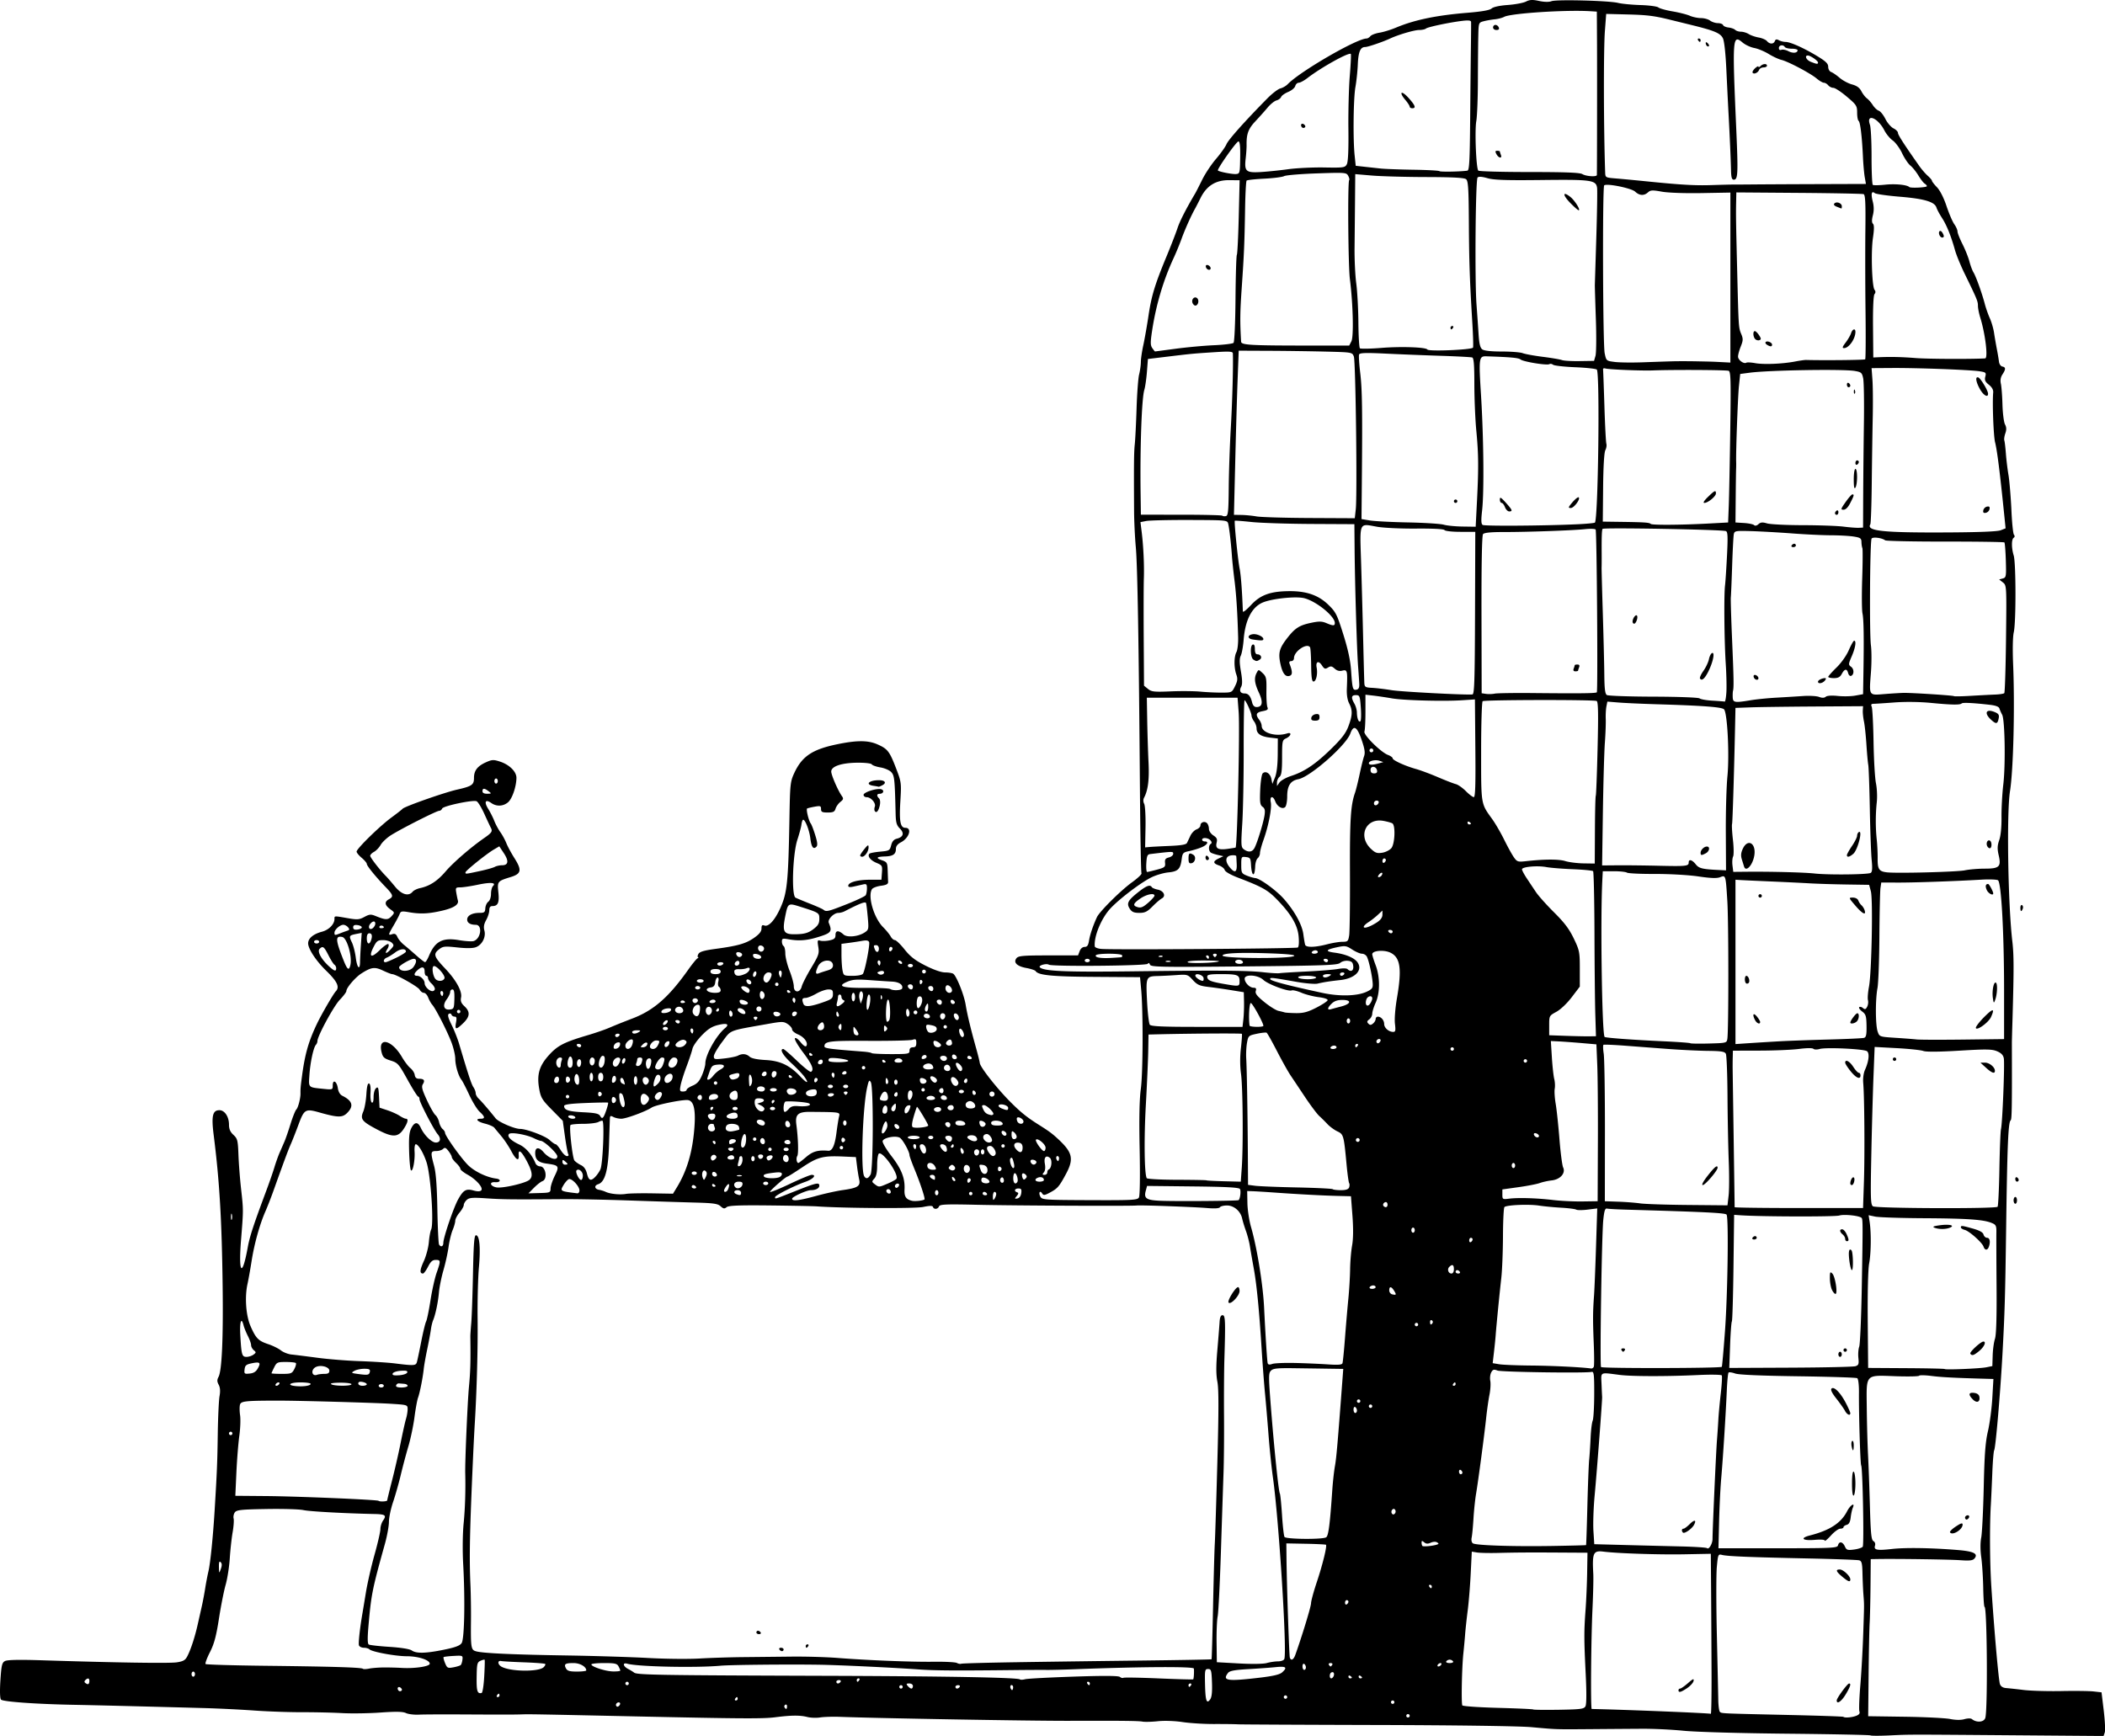 <svg xmlns="http://www.w3.org/2000/svg" version="1.0" viewBox="0 0 1237.3 1020.5"><path d="M1099.47 1020.173c-.29-.29-22.31-.73-48.94-1-27.76-.27-53.76-1.01-60.93-1.73-6.87-.69-17.9-1.22-24.5-1.17-6.6.04-20.1.14-30 .22-21.13.16-19.69.21-35-1.17-7.06-.63-44.28-1.15-90.5-1.27-43.17-.11-80.07-.29-82-.4-1.92-.12-8.22-.19-14-.17-5.77.02-14.1-.49-18.5-1.15-4.66-.7-10.71-.9-14.5-.5-3.57.38-7.62.49-9 .24-2.45-.46-11.65-.56-43.5-.47-22.69.06-111.77-1.49-134-2.33-4.4-.17-9.8-.01-12 .34s-5.57.24-7.5-.25c-4.38-1.11-9.42-1.07-19 .15-7.17.92-19.89.84-82.5-.52-56.22-1.22-62.07-1.33-66-1.19-4.63.17-11.88.17-37.497.03-10.175-.05-20.75.01-23.5.14s-6.125-.29-7.5-.94c-1.836-.87-5.823-.95-15-.3-6.875.49-17 .64-22.5.33s-16.075-.54-23.5-.52-20.025-.42-28-.98c-7.975-.57-21.025-1.21-29-1.44-30.863-.85-65.023-1.71-76.503-1.92-22.6-.41-42.47-1.82-43.52-3.09-.63-.76-.75-5.02-.34-11.39.58-8.79.94-10.33 2.69-11.26 1.36-.73 8.23-.88 21.09-.47 44.4 1.42 75.445 1.89 79.866 1.23 3.836-.58 5.01-1.25 6.209-3.57 2.106-4.07 4.415-11.15 6.151-18.86.824-3.66 1.951-8.68 2.506-11.15.554-2.48 1.393-6.98 1.865-10 .472-3.03 1.334-7.53 1.916-10 1.106-4.71 2.68-20.2 3.609-35.5 1.397-23.03 1.608-28.15 1.853-45 .145-9.9.614-19.97 1.043-22.37.533-2.98.375-5.12-.497-6.75-1.001-1.87-1.018-2.87-.08-4.63 1.937-3.65 2.789-22.3 2.41-52.75-.491-39.48-1.83-62.2-5.266-89.34-1.428-11.29-.655-14.66 3.361-14.66 3.097 0 5.637 3.83 5.637 8.51 0 2.57.732 4.26 2.603 5.99 2.382 2.21 2.633 3.21 2.952 11.71.191 5.1.873 14.01 1.515 19.79 1.442 12.97 1.442 12.3 0 30.39-1.586 19.88.666 22.3 3.946 4.24 1.171-6.45 3.341-13.07 11.019-33.63 1.745-4.68 3.848-10.75 4.672-13.5.825-2.75 2.189-6.58 3.031-8.5.842-1.93 2.118-4.85 2.835-6.5s2.338-6.34 3.602-10.42c1.264-4.08 2.801-7.92 3.416-8.53 1.045-1.05 2.463-6.49 2.426-9.3-.039-2.89.062-4.06.888-10.25 1.752-13.15 3.869-20.53 8.89-31 2.626-5.48 9.527-17.36 10.933-18.83 2.466-2.56.994-5.76-5.61-12.17-5.343-5.2-9.628-11.37-10.484-15.1-.762-3.32 2.293-6.31 8.006-7.82 4.112-1.1 7.36-4.42 7.36-7.55 0-1.83-.285-1.82 7.744-.42 5.656.99 6.81.9 9.823-.72 2.996-1.61 3.813-1.68 6.673-.52 5.804 2.36 7.22 2.38 9.273.11 1.956-2.16 1.955-2.17-.778-4.16-3.24-2.36-3.49-4.35-.736-5.82 2.794-1.5 2.536-2.53-1.75-6.98-6.01-6.23-11.25-12.66-11.25-13.8 0-.57-1.35-2.18-3-3.57s-3-3.04-3-3.67c0-1.68 13.574-14.97 20.5-20.06 3.3-2.43 6.232-4.72 6.516-5.1.97-1.29 24.472-9.57 31.957-11.26 8.87-2.01 10.027-2.81 10.027-6.96 0-4.22 2.015-6.86 6.937-9.08 3.66-1.65 4.52-1.7 8.32-.46 5.57 1.8 9.76 5.95 9.7 9.61-.08 5.16-2.49 12.19-4.89 14.27-2.82 2.45-6.78 2.65-9.85.5-3.5-2.45-4.44-.77-1.89 3.35 1.26 2.04 2.9 5.28 3.64 7.21.75 1.92 2.32 4.85 3.5 6.5 1.19 1.65 2.78 4.57 3.55 6.5.76 1.92 2.9 5.88 4.75 8.8 4.51 7.12 4.09 9.22-2.27 11.16-7.71 2.37-7.84 2.53-7.16 9.01.63 6.03-.25 8.03-3.54 8.03-1.24 0-1.8.75-1.8 2.46 0 1.36-.82 3.95-1.83 5.75-1.32 2.37-1.61 4.09-1.05 6.18 1.02 3.75-1.29 8.33-4.915 9.75-1.8.71-5.46.77-10.968.18-7.672-.81-8.46-.72-10.96 1.27-3.308 2.64-2.766 4.24 3.775 11.12 6.395 6.73 10.08 13.4 9.367 16.95-.44 2.21.01 3.39 2.008 5.26 3.45 3.24 3.245 6.03-.722 9.88-4.217 4.09-5.08 4.03-4.268-.3.507-2.71.324-3.5-.805-3.5-.805 0-1.639-.53-1.855-1.18s-.923-.85-1.57-.45c-.85.53-.398 2.32 1.624 6.43 1.543 3.13 3.538 8.17 4.434 11.2 5.4 18.22 7.211 23.71 8.403 25.47.734 1.08 1.335 2.67 1.335 3.53 0 .85.787 2.29 1.75 3.2 1.677 1.59 6.117 6.74 9.947 11.56 1.75 2.2 11.1 6.24 14.43 6.24 3.71 0 14.74 4.14 17.27 6.49 1.49 1.38 3.1 2.51 3.57 2.51.48 0 1.84 1.57 3.03 3.5 1.19 1.92 2.83 3.5 3.64 3.5.82 0 1.18-.49.81-1.09-.37-.59-1.25-5.26-1.97-10.38l-1.29-9.29-6.41-6.5c-5.72-5.8-6.51-7.1-7.43-12.2-1.53-8.46-.02-13.64 5.84-20.06 5.07-5.55 8.89-7.49 22.81-11.61 4.13-1.22 9.53-3.07 12-4.11 5.51-2.32 6.9-2.88 14.5-5.82 12.25-4.75 21.03-12.46 32.27-28.32 2.35-3.32 4.82-6.38 5.5-6.81s.88-.79.45-.8-.36-.82.17-1.81c.73-1.36 3.2-2.1 10.29-3.06 13.14-1.79 17.71-3.11 22.57-6.54 3-2.11 4.25-3.7 4.25-5.4 0-1.84.4-2.27 1.66-1.78 2.46.94 6.12-3.02 9.34-10.09 4.12-9.08 4.76-15.33 5.43-53.52.34-19.44.51-21 2.82-26 4.54-9.83 10.61-13.91 25.19-16.92 11.69-2.41 18.18-2.39 23.75.07 5.93 2.62 7.07 4.09 10.86 13.95 3.17 8.26 3.21 8.62 2.55 19.74-.7 11.68.01 15.35 2.97 15.35 4.07 0 2.24 6.01-2.6 8.51-2.01 1.04-2.97 2.29-2.97 3.89 0 3.12-1.69 4.29-6.39 4.43-5.09.15-5.68.9-1.77 2.26 2.93 1.02 3.18 1.46 3.33 6 .09 2.7.2 5.69.25 6.66.06 1.32-.96 1.88-4.25 2.32-2.39.32-4.74 1.22-5.24 2-2.62 4.15 1.12 16.91 6.55 22.34 1.81 1.81 3.81 4.26 4.44 5.44.64 1.18 1.75 2.15 2.47 2.15s3.29 2.47 5.7 5.5c3.39 4.24 6.2 6.42 12.27 9.5 4.84 2.45 9.28 4 11.51 4.01 2 .01 4.15.35 4.79.75 1.9 1.21 6.37 12.31 7.33 18.21.96 5.86 2.94 14.08 6.14 25.53 1.08 3.85 2.06 7.78 2.17 8.75.29 2.53 10.07 14.95 18.1 23 6 6.01 9.67 8.96 16.5 13.26 6.36 4.01 8.09 5.3 11.93 8.91 8.07 7.59 8.83 11.39 4.03 20.26-3.92 7.27-4.86 8.35-9.36 10.76-3.07 1.64-3.78 1.72-4.51.53-1.32-2.12-2.31-.45-1.09 1.83 1.01 1.88 2.27 1.97 29.03 2.08 25.3.1 28.06-.05 28.92-1.58.57-1.01.73-12.34.42-28.25-.37-18.2-.15-29.39.69-35.55 1.28-9.37 1.41-45.26.21-58.35l-.67-7.35-26.5-.18c-25.29-.17-33.3-.95-34.89-3.41-.34-.51-2.81-1.33-5.5-1.82-5.52-1.01-7.76-3.3-5.68-5.81 1.11-1.34 4.06-1.58 18.72-1.58h17.4l.95-2.5c.57-1.51 1.74-2.5 2.93-2.5 1.51 0 2.13-.89 2.59-3.75.57-3.48 2.42-8.95 4.65-13.75 1.54-3.32 14.01-15.71 20.57-20.44 3.38-2.44 5.91-4.83 5.61-5.31-.29-.48-.7-22.56-.91-49.06-.66-86.1-1.44-131.99-2.42-142.57-.52-5.71-.98-15.16-1.02-21-.16-27.97-.09-34.99.41-39.62.29-2.75.77-12.2 1.05-21s.95-17.8 1.5-20 1.01-5.52 1.02-7.36c.01-1.85.67-6.35 1.47-10 .79-3.66 2.15-11.37 3.01-17.14 1.75-11.79 3.75-18.35 10.65-35 2.62-6.33 5.5-13.755 6.4-16.505 1.35-4.129 5-11.3 10.45-20.5.48-.825 2.32-4.425 4.08-8s5.41-9.067 8.11-12.205c2.7-3.137 5.47-7.025 6.15-8.64 1.12-2.683 10.81-13.543 24.01-26.924 2.85-2.898 6.32-5.549 7.69-5.89 1.38-.343 3.3-1.455 4.28-2.473 7.22-7.498 40.65-26.868 46.37-26.868.61 0 1.62-.619 2.25-1.375.63-.757 3.04-1.679 5.36-2.05 2.32-.37 6.69-1.716 9.73-2.99 10.82-4.543 23.71-7.219 42.01-8.719 8.47-.694 13.04-1.506 14.16-2.515 1.02-.92 4.66-1.708 9.5-2.058 4.31-.312 9.12-1.21 10.67-1.996 2.24-1.131 3.85-1.21 7.73-.379 3.02.649 5.8.706 7.27.149 2.95-1.123 33.74-.334 39.17 1.004 2.2.542 8.13 1.111 13.17 1.265s9.78.787 10.52 1.405c.75.619 4.5 1.66 8.33 2.313 3.84.653 8.4 1.808 10.13 2.567 1.74.758 4.69 1.379 6.56 1.379 1.88 0 4.28.661 5.35 1.468 1.07.808 3.14 1.483 4.61 1.5 1.47.018 2.83.533 3.04 1.146.2.613 1.65 1.255 3.21 1.426s3.32.795 3.91 1.386 2.12 1.074 3.41 1.074c1.28 0 3.33.625 4.55 1.388s3.86 1.675 5.86 2.026c2.01.352 4.2 1.302 4.87 2.113 1.58 1.894 3.89 1.89 4.61-.009.43-1.1 1.04-1.229 2.41-.5 1.01.54 2.72.982 3.81.982 2.8 0 10.5 3.417 18.4 8.17 5.35 3.218 6.75 4.56 6.75 6.476 0 1.392.74 2.687 1.75 3.054.97.35 3.21 1.893 4.99 3.427 1.78 1.534 5.04 3.274 7.24 3.868 2.81.756 4.46 1.945 5.51 3.981.83 1.596 2.3 3.492 3.27 4.213.98.721 2.55 2.514 3.48 3.985.94 1.471 2.51 2.943 3.49 3.271.97.328 2.72 2.499 3.88 4.825 1.16 2.327 3.3 4.817 4.75 5.535 1.45.717 2.64 1.917 2.64 2.666 0 1.189 3.52 6.657 12.58 19.529 1.35 1.925 3.58 4.491 4.94 5.702 1.37 1.211 2.48 2.54 2.48 2.952 0 .413 1.32 2.122 2.94 3.798 1.78 1.855 3.98 6.178 5.6 11.045 1.47 4.398 3.53 9.192 4.57 10.654s1.89 3.389 1.89 4.282 1.31 4.21 2.9 7.372c1.6 3.16 3.44 7.76 4.09 10.22.64 2.46 1.73 5.38 2.41 6.48 1.46 2.37 4.99 12.2 6.63 18.46.64 2.46 1.98 6.28 2.98 8.5.99 2.22 2.11 6.06 2.47 8.54.37 2.47 1.11 6.75 1.64 9.5s1.1 6.12 1.26 7.5c.16 1.37 1.04 2.64 1.96 2.82 2.08.4 2.1 1.58.07 4.67-1.07 1.64-1.37 3.42-.91 5.48.37 1.68.79 7.23.93 12.32.15 5.1.82 10.3 1.49 11.56.89 1.66.95 3.09.2 5.24-.57 1.63-.84 3.51-.6 4.18.24.68.65 4.15.92 7.73.26 3.57.95 9.2 1.51 12.5.57 3.3 1.31 12.3 1.71 20 .3 7.7 1 14.52 1.5 15.16.6.72.5 1.4-.1 1.81-1.4.83-1.4 6.04 0 10.53 1.3 4.5 1.4 39.14 0 45.1-.6 2.65-.7 10.17-.4 17.97 1.1 25.19.2 62.89-1.8 75.35-2.03 12.77-1.2 66.84 1.4 88.58.9 8.02.9 16.23.1 44.5-.2 6.6-.4 13.35-.4 15 .1 37.05 0 44.94-.7 45.42-1.45 1.09-2.02 14.74-2.69 64.58-.53 38.64-.82 48.79-2.15 73-1.28 23.26-4.02 55.04-4.86 56.41-.34.54-.84 6.53-1.1 13.29-.27 6.76-.66 15.22-.87 18.8-.75 12.49-.6 34.61.32 48.5 1.75 26.47 4.26 54.77 5.04 56.88.52 1.4 1.76 2.19 3.67 2.33 1.58.12 6.24.62 10.34 1.13 4.2.5 14.1.78 22 .63 8-.16 16.6-.06 19.1.23l4.6.51 1.3 10.74c.7 5.91 1 11.69.6 12.84l-.7 2.09-51.7-.41c-65.01-.51-61.69-.51-74.22.08-5.81.27-10.79.26-11.07-.02zm67.5-10.38c1.44-5.31 1.02-65.15-.46-65.15-.32 0-.68-5.07-.79-11.25-.12-6.19-.64-14.28-1.16-17.99-.58-4.15-.59-8.55-.02-11.5.51-2.62 1.17-15.93 1.48-29.57.43-19.43.97-26.57 2.47-33 1.06-4.51 2.21-13.26 2.57-19.44l.65-11.25-4.3-.12c-18.61-.51-26.21-.91-32.11-1.66-3.73-.49-7-.54-7.25-.13-.26.41-6.43.54-13.72.29-18.32-.62-17.27-1.77-17.06 18.78.09 8.99.42 21.29.74 27.34.31 6.05.82 19.76 1.11 30.47.45 15.95.82 19.64 2.06 20.33.89.5 1.27 1.59.94 2.65-.83 2.6 1.1 2.98 9.98 1.98 8.02-.9 23.29-.65 38.74.62 9.32.77 12.07 2.17 9.75 4.96-.99 1.2-2.78 1.42-8.38 1.02-6.26-.45-36.67-.88-48.36-.7l-4.25.07-.13 15.8c-.08 8.69-.31 18.5-.51 21.8s-.48 16.96-.61 30.37l-.25 24.37 21.5.31c11.83.17 23.82.77 26.66 1.33 3.3.66 6.34.69 8.42.09 1.87-.53 3.73-.56 4.35-.06 2.84 2.3 7.23 1.88 7.94-.76zm-20.77-109c-.29-.47 1.26-2.01 3.44-3.44 3.09-2.03 3.96-2.26 3.96-1.07 0 2.94-6.08 6.64-7.4 4.51zm9-8c-.35-.56-.14-1.32.45-1.69 1.54-.95 2.53.36 1.25 1.64-.72.72-1.28.73-1.7.05zm4.5-70.05c-2.87-2.87-2.63-4.3.64-3.92 1.73.2 2.88 1.01 3.1 2.17.59 3.14-1.41 4.08-3.74 1.75zm-331.1 185.9c0-.55-.45-1-1-1s-1 .45-1 1 .45 1 1 1 1-.45 1-1zm262.42.03c1.75-.67 2.35-1.47 1.93-2.57-.34-.88-.1-7.75.53-15.28s1.4-21.11 1.7-30.18c.62-18.53.62-16.8.1-23.5-.2-2.75-.44-8.24-.53-12.19-.12-5.89-.46-7.27-1.9-7.7-.96-.28-14.57-.78-30.25-1.11-33.86-.71-47.14-1.25-50.37-2.06-2.31-.58-2.4-.37-3.1 7.07-.39 4.22-.39 22.14.02 39.83.4 17.68.78 34.93.84 38.32s.48 6.54.93 6.99c1.01 1.01.06.96 39.68 1.85 17.88.4 32.69.9 32.92 1.11.77.72 4.94.39 7.5-.58zm-11.42-9.08c0-1.32 6.25-9.86 7.25-9.92 1.37-.07.78 1.83-1.99 6.42-2.52 4.18-5.26 6-5.26 3.5zm3.24-72.73c-3.68-3.08-4.06-4.22-1.41-4.22 2 0 6.17 3.92 6.17 5.81 0 1.8-1.17 1.4-4.76-1.59zm-76.81 57.53c-.04-12.79-.16-33.99-.25-47.12l-.18-23.86-15.75.3c-14.67.28-39.2-.54-47.25-1.56-6.09-.78-6.75.63-6.09 12.99.15 2.75-.06 11.97-.46 20.5-.86 18.24-1.17 58.99-.45 59 19.06.38 68.56 2.38 70 2.84.28.08.47-10.31.43-23.09zm-19.43 9.25c0-.55.44-1 .97-1s2.6-1.45 4.61-3.21c2.95-2.59 3.58-2.83 3.28-1.28-.2 1.05-1.9 2.94-3.76 4.2-3.69 2.48-5.1 2.84-5.1 1.29zm-54.7 9.43c.65-1.17.71-7.72.16-18.86-1.02-20.63-1.03-25.16-.07-38.07.4-5.5.82-15.26.92-21.68l.19-11.68-15.5-.09c-19.21-.11-25.51-.07-37.25.21-5.08.12-10.6 0-12.25-.27l-3-.49-.64 13c-.35 7.15-1.14 16.82-1.75 21.5-.6 4.67-1.29 10.97-1.52 14-.23 3.02-.71 8.2-1.06 11.5-.87 8.26-1.28 29.27-.59 30.39.31.5 9.73 1.15 20.92 1.45 11.2.3 20.55.72 20.77.95.22.22 6.98.29 15.03.17 12.88-.21 14.76-.45 15.64-2.03zm-469.3.01c0-.86-.45-1.28-1.01-.93-.56.34-.76 1.04-.44 1.55.85 1.39 1.45 1.13 1.45-.62zm-98.25-2.03c-.95-.95-2.86.59-2.15 1.74.42.68.98.67 1.7-.05.59-.59.79-1.35.45-1.69zm455.25-.41c0-.55-.45-1-1-1s-1 .45-1 1 .45 1 1 1 1-.45 1-1zm-107.21-11.5c-.26-7.24-.48-8-2.29-8-1.86 0-1.98.6-1.8 8.76.22 9.9.91 12 2.99 9.15.97-1.33 1.3-4.28 1.1-9.91zm-278.79 9.5c0-.55-.2-1-.44-1s-.72.45-1.06 1-.14 1 .44 1c.59 0 1.06-.45 1.06-1zm323-1c0-.55-.45-1-1-1s-1 .45-1 1 .45 1 1 1 1-.45 1-1zm-463-1c0-.55-.2-1-.44-1s-.72.45-1.06 1-.14 1 .44 1c.59 0 1.06-.45 1.06-1zm-8.98-11.08c.29-5.19.41-9.61.26-9.83-.14-.23-1.23.03-2.42.56-1.964.87-2.176 1.77-2.289 9.64-.119 8.26.405 9.91 2.929 9.29.55-.13 1.24-4.48 1.52-9.66zm-48.913 6.78c-1.284-1.28-2.585-.29-1.635 1.24.368.6 1.127.8 1.687.46.683-.42.666-.98-.052-1.7zm359.5-1.43c-1.02-1.02-1.86.51-1.02 1.86.63 1.02.86 1.02 1.2 0 .23-.69.15-1.53-.18-1.86zm-64.61.73c0-.55-.45-1-1-1s-1 .45-1 1 .45 1 1 1 1-.45 1-1zm6-.5c0-.87-.9-1.5-2.12-1.5-1.77 0-1.92.24-.88 1.5.69.82 1.64 1.5 2.13 1.5.48 0 .87-.68.87-1.5zm27.5.5c.34-.55-.08-1-.94-1s-1.56.45-1.56 1 .43 1 .94 1c.52 0 1.22-.45 1.56-1zm136-1c.34-.55.14-1-.44-1s-1.06.45-1.06 1 .2 1 .44 1c.25 0 .72-.45 1.06-1zm-647.93-3.77c-.33-.33-1.15-.05-1.83.62-.96.97-.91 1.42.27 2.16 1.06.66 1.59.49 1.83-.62.19-.85.07-1.82-.27-2.16zm317.43 2.77c0-.55-.45-1-1-1s-1 .45-1 1 .45 1 1 1 1-.45 1-1zm271 0c0-.55-.47-1-1.06-1-.58 0-.78.45-.44 1s.82 1 1.06 1 .44-.45.44-1zm-146.5-1c.34-.55-.08-1-.94-1s-1.56.45-1.56 1 .43 1 .94 1c.52 0 1.22-.45 1.56-1zm11-1c.34-.55.14-1-.44-1s-1.06.45-1.06 1 .2 1 .44 1c.25 0 .72-.45 1.06-1zm125.97-2.03c17.62-.59 26.36-.54 27.2.17.69.56 1.61.8 2.06.52.45-.27 9.79-.11 20.77.36 10.97.47 20.09.72 20.26.55.35-.35.6-4.43.38-6.34-.14-1.26-30.73-1.1-69.14.36-7.42.29-15.3.48-17.5.44s-10.75 0-19 .09c-34.68.38-46.54.3-56-.37-15.43-1.1-46.84-2.59-58.5-2.77-18.3-.29-52.29.05-58 .57-14.46 1.33-48.76.6-54.88-1.17-2.99-.86-2.52 1.58.61 3.15 1.13.58 2.67 1.52 3.42 2.1 1.69 1.33 14.6 1.55 110.85 1.86 73.13.24 114.83 1 115.96 2.13.28.28 1.65.23 3.03-.13 1.38-.35 14.2-1.04 28.48-1.52zm109.3.63c8.03-.95 11.84-1.85 13.25-3.12 3.27-2.96 2.36-3.71-3.77-3.09-3.16.32-10.47.85-16.25 1.18-7.93.45-10.8.99-11.75 2.2-3.59 4.62-.56 5.08 18.52 2.83zm43.56-1.01c.62-1.63-.22-2.78-1.47-2.01-1.13.7-1.11 3.42.04 3.42.49 0 1.13-.64 1.43-1.41zm10.67.96c0-.24-.45-.72-1-1.05-.55-.34-1-.15-1 .44 0 .58.45 1.06 1 1.06s1-.2 1-.45zm6 0c0-.24-.45-.72-1-1.05-.55-.34-1-.15-1 .44 0 .58.45 1.06 1 1.06s1-.2 1-.45zm-686-2.05c0-.83-.45-1.5-1-1.5s-1 .67-1 1.5c0 .82.45 1.5 1 1.5s1-.68 1-1.5zm204.94-4.06c.8-.77 1.21-1.63.92-1.93-.29-.29-5.91-.71-12.48-.95-6.57-.23-12.55-.57-13.29-.74-2.36-.57-2.29 1.99.1 3.32 5.28 2.92 21.84 3.12 24.75.3zm25.06 1.88c0-2.2-3.68-4.32-7.49-4.32-4.92 0-5.79.6-4.44 3.13.79 1.47 2.15 1.87 6.47 1.87 3 0 5.46-.31 5.46-.68zm20 .11c0-.31-.46-1.44-1.03-2.5-.88-1.65-2.15-1.93-8.5-1.93-4.11 0-7.47.35-7.47.79 0 1.36 8.3 4.05 12.75 4.13 2.34.04 4.25-.18 4.25-.49zm-139-1.84c3.025-.03 7.75.09 10.5.26 7.679.45 16.5-.86 16.5-2.47 0-2.18-6.728-4.38-13.372-4.39-6.676 0-20.555-2.55-22.078-4.06-.523-.51-1.999-.93-3.282-.93-1.282 0-2.572-.63-2.867-1.4-.444-1.16.547-10.23 2.087-19.1.19-1.1 1.085-6.5 1.988-12s3.19-15.52 5.083-22.25c1.892-6.74 3.441-13.5 3.441-15.03s.721-3.81 1.602-5.07c2.102-3 1.272-3.63-4.937-3.77-17.82-.38-38.243-1.5-41.895-2.3-2.348-.52-12.108-.81-21.688-.64-14.927.25-17.592.53-18.644 1.97-.675.92-1 2.54-.724 3.6s.011 4.75-.59 8.2c-.602 3.46-1.352 10.34-1.668 15.29s-1.409 11.92-2.428 15.5c-1.02 3.57-2.79 12.52-3.934 19.88-1.612 10.37-2.803 14.81-5.293 19.71-1.768 3.48-2.923 6.62-2.568 6.97.356.36 16.086.82 34.957 1.04 39.537.44 56.716.97 57.496 1.75.303.3 1.959.26 3.682-.09 1.722-.35 5.607-.65 8.632-.67zm542-.04c0-.79-.45-1.72-1-2.05-.55-.34-1 .3-1 1.44 0 1.13.45 2.06 1 2.06s1-.65 1-1.45zm-496.78-1.4c.397-.39.847-1.81 1-3.18.27-2.4.108-2.47-5.189-2.17-3.007.16-5.655.48-5.884.71-.23.23.163 1.82.873 3.54 1.196 2.88 1.551 3.06 4.884 2.45 1.977-.36 3.919-.97 4.316-1.35zm512.28-.15c.34-.55-.11-1-1-1s-1.34.45-1 1 .79 1 1 1 .66-.45 1-1zm64 0c.34-.55.17-1-.38-1s-1.28.45-1.62 1-.17 1 .38 1 1.28-.45 1.62-1zm-249-1.51c17.6-.27 50.41-.71 72.9-.97 22.49-.27 41.01-.6 41.14-.75.14-.15.54-14 .88-30.77.35-16.78.81-33.43 1.02-37 .21-3.58.89-25.18 1.51-48 .83-30.5.84-43.06.02-47.37-.81-4.27-.82-9.3-.03-18.5.6-6.95 1.19-14.43 1.32-16.63.17-2.79.7-4 1.74-4 1.65 0 1.78 3.2 1.08 26-.2 6.6-.29 21.45-.21 33 .09 11.55-.04 26.85-.3 34-.25 7.15-.95 28.07-1.54 46.5-.6 18.42-1.45 35.3-1.89 37.5s-.73 9.17-.64 15.5l.15 11.5 12.93.72c7.7.43 14.34.33 16.42-.24 1.93-.54 4.92-.98 6.65-.98 1.72 0 3.37-.62 3.66-1.37 1.68-4.36-3.17-81.78-6.68-106.63-.82-5.78-1.98-17.03-2.59-25-.61-7.98-1.54-19-2.08-24.5-.53-5.5-1.41-16.98-1.94-25.5-1.43-23.04-2.93-38.49-4.67-48-.85-4.68-1.87-10.53-2.25-13-.39-2.48-1.44-6.53-2.33-9-.9-2.48-1.9-5.78-2.24-7.34-.93-4.32-4.82-7.66-8.92-7.66-1.92 0-3.78.47-4.14 1.05-.41.66-3.13.84-7.31.48-8.06-.68-38.86-1.8-41.66-1.51-3.71.38-71.82.08-93.8-.42-18.41-.42-21.89-.27-22.36.95-.65 1.71-3.01 1.93-3.54.33-.28-.82-1.82-.81-5.84.01-4.77.99-46.83.74-62.46-.36-2.2-.16-14.68-.4-27.73-.55-18.07-.19-24.1.05-25.27 1.02-1.26 1.05-1.89.95-3.55-.55-1.68-1.52-4.17-1.88-15.23-2.17-7.27-.19-24.69-.75-38.72-1.23-14.02-.48-31.35-.83-38.5-.77-30.55.23-35.5.18-44.99-.47-8.388-.57-10.284-.42-11.754.91-.964.87-1.753 2.24-1.753 3.04 0 .79-1.125 2.78-2.5 4.42-1.375 1.63-2.5 3.78-2.5 4.77s-.697 3.47-1.549 5.51-1.925 6.48-2.384 9.87c-.46 3.39-1.812 9.54-3.004 13.67-1.193 4.12-2.384 9.97-2.646 13-.504 5.81-2.04 13.16-3.448 16.5-.465 1.1-1.055 3.57-1.311 5.5-.256 1.92-1.22 7.1-2.142 11.5s-1.838 9.57-2.036 11.5c-.529 5.15-2.301 14.11-3.36 16.98-.509 1.38-1.455 6.57-2.103 11.52s-2.254 12.62-3.569 17.05-3.326 11.99-4.469 16.8-3.178 11.99-4.522 15.95-2.446 9.22-2.45 11.7c-.004 2.47-1.074 8.32-2.378 13-7.415 26.58-8.017 29.58-9.631 47.96-.64 7.3-.594 10.67.155 11.13.59.36 6.071.99 12.181 1.38 6.828.44 11.881 1.26 13.11 2.12 2.678 1.88 8.227 1.75 18.997-.46 6.614-1.35 9.297-2.36 10.311-3.89 1.633-2.46 2.077-25.17.909-46.39-.442-8.02-.331-17.91.269-24 .853-8.65 1.194-19.37.934-29.35-.176-6.72 1.332-41.78 2.192-50.99.866-9.28 1.006-14.35.812-29.51-.01-.83.234-4.43.542-8 .308-3.58.763-16.63 1.01-29 .351-17.55.735-22.5 1.748-22.5 2.119 0 2.779 7.24 1.729 18.95-.533 6.03-.877 19.53-.759 30 .196 17.36-.473 42.28-1.652 61.55-.252 4.12-.692 12.67-.977 19-2.004 44.48-2.319 59.56-1.585 76 .233 5.22.375 14.45.316 20.5-.164 16.81-.002 17.78 3.115 18.61 4.192 1.13 21.692 1.92 53.642 2.42 16.23.26 37.6.93 47.5 1.48s23.4.69 30 .31 18.08-.75 25.5-.82c7.43-.07 20.25-.21 28.5-.3 8.25-.1 20.4.25 27 .76 18 1.41 43.51 2.43 56.92 2.26 6.55-.08 12.6.24 13.44.71s2 .68 2.58.45c.59-.22 15.46-.62 33.06-.89zm-140-7.49c-.34-.55.09-1 .94-1 .86 0 1.56.45 1.56 1s-.42 1-.94 1-1.22-.45-1.56-1zm15.5-2c0-.55.48-1 1.06-1s.78.45.44 1-.81 1-1.06 1c-.24 0-.44-.45-.44-1zm-29-8c0-.55.43-1 .94-1 .52 0 1.22.45 1.56 1s-.08 1-.94 1-1.56-.45-1.56-1zm277.52-193.98c-.74-1.2 4.13-9.02 5.62-9.02.47 0 .86 1.04.86 2.31 0 2.79-5.43 8.41-6.48 6.71zm131.98 210.98c-.34-.55-1.24-1-2-1s-1.66.45-2 1c-.35.56.51 1 2 1s2.35-.44 2-1zm-92.75-3.75c3.89-10.84 9.26-28.44 9.27-30.4 0-1.29 1.54-6.95 3.42-12.56 3.38-10.14 6.08-21.11 5.36-21.83-.2-.2-5.53-.47-11.83-.59l-11.47-.22.09 8.92c.15 15.25 1.56 56.86 1.96 58.18.65 2.1 2.16 1.39 3.2-1.5zm31.25-31.31c0-.52-.45-.94-1-.94s-1 .7-1 1.55c0 .86.45 1.28 1 .95.55-.34 1-1.05 1-1.56zm49-8.94c0-.55-.47-1-1.06-1-.58 0-.78.45-.44 1s.82 1 1.06 1 .44-.45.44-1zm-711.88-14.29c-.816-.82-1.091-.06-1.033 2.84.078 3.9.09 3.91 1.112 1.11.734-2.02.711-3.16-.079-3.95zm965.18-9.11c.83-1.17-.02-46.35-.91-47.78-.53-.87-1.41-29.51-1.31-42.98.03-4.43-.4-7.93-1.02-8.31-.59-.37-16.26-.87-34.82-1.13-21.99-.3-34.86-.87-36.96-1.63-1.78-.64-3.5-.88-3.84-.55-.33.34-.8 5.04-1.03 10.44-.62 14.25-2.27 40.27-3.3 51.84-.48 5.5-1.04 16.97-1.24 25.5l-.37 15.5h34.91c32.41 0 34.94-.13 35.37-1.75.65-2.51 2.72-2.16 4 .66.98 2.16 1.56 2.35 5.41 1.85 2.37-.31 4.67-1.06 5.11-1.66zm-22.3-3.58c0-.58-2.37-.76-5.91-.45-7.14.62-8.96-1.02-2.87-2.58 11.7-2.99 18.32-7.3 21.89-14.24 1.91-3.71 4.87-5.49 3.34-2-.42.96-.98 3.49-1.23 5.62-.31 2.72-1.01 4.02-2.33 4.37-1.04.27-1.89.89-1.89 1.37 0 .49-.84.89-1.88.89s-3.51 1.8-5.5 4-3.62 3.56-3.62 3.02zm16-33.52c0-4.83.37-7.4 1-7 .55.33 1 3.48 1 7 0 3.51-.45 6.66-1 7-.63.39-1-2.18-1-7zm-.25-22.03c-.26-1.39-.09-2.76.39-3.06.47-.29.86.84.86 2.53 0 3.71-.59 3.96-1.25.53zm-3.86-20.72c-.65-1.24-2.93-4.47-5.06-7.17-2.64-3.34-3.56-5.25-2.87-5.94 1.45-1.45 5.27 2.41 8.44 8.53 1.43 2.75 2.6 5.42 2.6 5.92 0 1.73-1.93.89-3.11-1.34zm-77.88 75.3c.01-5.51 2.05-50.98 2.61-58.05.32-4.13.7-9.75.84-12.5.15-2.75.77-9.45 1.39-14.87.62-5.43.89-10.26.59-10.73-.29-.47-6.47-.57-13.73-.23-18.44.88-39.1.85-46.21-.06-12-1.53-11.03-2.01-10.73 5.39.14 3.57.3 6.95.35 7.5.14 1.55-3.04 43.46-4.4 58-.67 7.15-.99 16.51-.72 20.81l.5 7.81 18 .48c9.9.27 24.67.64 32.81.83 8.15.19 15.11.65 15.48 1.01 1.04 1.05 3.21-2.57 3.22-5.39zm-17.39-3.77c-.94-.94-.74-2.28.34-2.28.52 0 2.12-1.18 3.56-2.61 2.86-2.87 4.23-2.67 2.6.38-1.24 2.33-5.64 5.37-6.5 4.51zm-144.65 7.09c1.24-.4 1.25-.62.1-1.34-.8-.49-2.36-.4-3.7.21-1.7.77-2.71.72-3.84-.22-1.25-1.04-1.53-1.01-1.53.19 0 .8.23 1.67.5 1.95.52.52 6.01.01 8.47-.79zm87.71.28c.11-.11.45-10.31.76-22.67.31-12.37.79-24.73 1.06-27.48.28-2.75.66-8.6.85-13s.74-8.9 1.22-10 .88-8.08.9-15.5c.03-11.5-.19-13.45-1.47-13.17-3.59.81-53.03.1-55.37-.79-2.18-.82-2.77-.65-3.71 1.11-.61 1.15-.86 3.38-.54 4.96.31 1.59.1 5.24-.48 8.13s-1.43 8.86-1.9 13.26c-1.06 10.1-4.65 37.09-5.98 45-.56 3.3-1.24 9.82-1.52 14.5-.28 4.67-.75 9.69-1.06 11.15-.34 1.63-.05 2.97.75 3.48 1.91 1.2 23.31 1.91 46.31 1.54 10.99-.18 20.08-.42 20.18-.52zm-152.78-4.57c1.37-.87 2.23-7.52 3.63-28.08.32-4.68 1.02-10.98 1.57-14 .84-4.71 1.61-13.68 4.43-51.21l.43-5.71-8.23-.12c-4.53-.07-13.72-.2-20.44-.29-10.04-.14-12.5.11-13.82 1.43-1.47 1.47-1.47 3.29 0 22 1.94 24.47 4.48 49 5.21 50.18.29.47.86 6.16 1.28 12.64.41 6.49 1.07 12.31 1.46 12.93.84 1.38 22.36 1.58 24.48.23zm40.6-16.08c-.48-.79-1.06-.85-1.72-.18-.55.55-.68 1.53-.28 2.18.49.78 1.06.84 1.73.17.55-.55.67-1.53.27-2.17zm-592.5-5.64c0-.34 1.286-5.63 2.859-11.75 1.573-6.11 3.847-16.06 5.054-22.11 1.208-6.05 2.621-12.39 3.141-14.08s.946-4.23.946-5.65c0-2.57-.062-2.59-10.25-3.22-9.159-.58-53.183-1.81-64.75-1.82-20.102-.01-22.863.26-23.502 2.27-.344 1.08-.334 3.91.021 6.27.355 2.37.152 7.85-.45 12.19-.603 4.33-1.376 14.02-1.717 21.54l-.621 13.67 17.884.15c18.581.15 65.573 2.13 66.302 2.8.701.63 5.083.42 5.083-.26zm632-16.31c0-.51-.45-1.22-1-1.55-.55-.34-1 .08-1 .94 0 .85.45 1.56 1 1.56s1-.43 1-.95zm-723-23.05c0-.55-.45-1-1-1s-1 .45-1 1 .45 1 1 1 1-.45 1-1zm661-13.45c0-.79-.45-1.72-1-2.05-.55-.34-1 .3-1 1.44 0 1.13.45 2.06 1 2.06s1-.65 1-1.45zm9-2.55c0-.55-.45-1-1-1s-1 .45-1 1 .45 1 1 1 1-.45 1-1zm-7-3c0-.55-.45-1-1-1s-1 .45-1 1 .45 1 1 1 1-.45 1-1zm-617-10.12c0-.49-2.7-.88-6-.88-6.287 0-8.357 1.64-2.75 2.18 4.409.43 8.75-.22 8.75-1.3zm43 1.12c0-.55-.675-1-1.5-1s-1.5.45-1.5 1 .675 1 1.5 1 1.5-.45 1.5-1zm14 0c0-.55-.9-1.07-2-1.15-1.1-.09-2.525-.2-3.167-.25-.641-.06-1.354.46-1.583 1.15-.282.84.744 1.25 3.167 1.25 1.97 0 3.583-.45 3.583-1zm-75.5-1c.34-.55.168-1-.382-1s-1.278.45-1.618 1-.168 1 .382 1 1.278-.45 1.618-1zm42.5.07c0-.51-2.982-.91-6.626-.89-4.166.03-6.115.36-5.25.91 1.843 1.17 11.876 1.15 11.876-.02zm9 .04c0-.48-1.125-1.1-2.5-1.36-1.677-.32-2.5-.03-2.5.88 0 .79 1.057 1.37 2.5 1.37 1.375 0 2.5-.4 2.5-.89zm640-.11c0-.55-.2-1-.44-1s-.72.45-1.06 1-.14 1 .44 1c.59 0 1.06-.45 1.06-1zm-664.92-6c2.186 0 2.918-.47 2.918-1.88 0-2.28-5.204-3.62-8.082-2.08-2.99 1.6-2.21 5.66.862 4.49.761-.3 2.697-.53 4.302-.53zm26.741-1.34c.254-1.31-.456-1.66-3.316-1.66-2.001 0-4.622.55-5.823 1.24-2.035 1.16-1.877 1.28 2.316 1.84 5.726.76 6.429.62 6.823-1.42zm21.953.52c.322-.97-.663-1.23-3.844-1-2.406.18-4.466.89-4.709 1.63-.321.97.664 1.23 3.845 1 2.406-.18 4.465-.89 4.708-1.63zm-87.834-2.38c1.929-3.45 1.262-4.02-3.541-3.03-3.283.68-3.952 1.24-4.224 3.58-.302 2.6-.103 2.76 2.969 2.46 2.345-.22 3.724-1.09 4.796-3.01zm21.492.32c.817-1.58 1.204-3.15.859-3.5-.345-.34-2.994-.62-5.887-.62-4.902 0-5.367.21-6.833 3.15-.865 1.73-1.573 3.31-1.573 3.5s2.688.35 5.974.35c5.568 0 6.075-.2 7.46-2.88zm994.56-1l3.5-.71.2-6.27c.1-3.45.7-7.83 1.33-9.73.77-2.33 1.08-12.44.95-30.69-.11-14.97-.16-29.26-.11-31.74.07-4.01-.22-4.65-2.64-5.66-4.82-2.02-14.18-2.69-39.73-2.83-13.75-.07-26.73-.5-28.86-.95l-3.86-.81.59 3.88c.99 6.48.85 18.56-.28 24.47-.63 3.33-.97 16.87-.83 33.5l.24 27.92 22.31.14c12.27.07 22.47.3 22.66.5.59.58 20.73-.25 24.53-1.02zm-9.45-8.04c-.55-.9 6.15-7.08 7.68-7.08 1.82 0 .53 3.02-2.3 5.41-3.29 2.76-4.47 3.13-5.38 1.67zm7.8-62.83c-.82-2.46-8.4-9.22-11.1-9.9-1.23-.32-2.25-.97-2.25-1.46 0-1.2.45-1.15 7.1.71 3.94 1.11 5.88 2.2 6.22 3.5.27 1.04 1.21 1.9 2.09 1.9 1.63 0 2.09 2.53.99 5.41-.81 2.1-2.32 2.01-3.05-.16zm-28.82-11.17c-1.48-.58-.66-.94 3.28-1.47 5.6-.74 9.01.16 5.63 1.49-2.49.97-6.4.96-8.91-.02zm-200.28 81.67c.26-.69.24-6.88-.05-13.75-.56-13.87-.53-18.44.17-28 .26-3.58.79-16.58 1.18-28.89l.71-22.38-5.61.7c-3.09.39-6.11.39-6.73.02-.61-.38-4.56-.89-8.76-1.13-4.21-.23-10.13-.8-13.16-1.26-5.99-.91-19.02-.36-20.29.87-.44.42-.83 8.14-.86 17.16-.04 9.02-.47 20.01-.97 24.41-1.06 9.35-2.94 28.46-3.3 33.5-.13 1.92-.59 6.47-1.01 10.1l-.77 6.6 3.85.64c2.12.35 10.6.69 18.85.76 12.28.1 29.65.95 35.15 1.73.62.09 1.35-.4 1.6-1.08zm75.22.1c.2-.19 1.03-9.58 1.86-20.85 1.61-21.94 2.23-66.78.95-68.62-.71-1.01-12.36-1.58-59.28-2.93-5.22-.15-10.17-.43-10.98-.62-1.16-.26-1.65 1.22-2.21 6.67-.92 8.94-2.08 85.24-1.32 86.48.54.86 70.13.74 70.98-.13zm-58.97-9.85c-.34-.55.11-1 1-1s1.34.45 1 1-.79 1-1 1-.66-.45-1-1zm137.53 9.49c1.87-.6 2.1-1.26 1.73-4.84-.24-2.29-.02-5.28.49-6.65.51-1.38 1.19-17.13 1.51-35 .65-36.97.64-39.94-.12-40.7-1.31-1.31-10.25-2.26-13.1-1.39-2.59.79-46.01.69-57.93-.14l-3.89-.27-.38 30.87c-.21 16.99-.63 31.3-.95 31.8-.31.51-.78 6.86-1.04 14.12l-.48 13.21 35.99-.16c19.8-.09 36.97-.47 38.17-.85zm-10.03-6.99c0-.83.45-1.5 1-1.5s1 .67 1 1.5c0 .82-.45 1.5-1 1.5s-1-.68-1-1.5zm3-2.5c0-.55.45-1 1-1s1 .45 1 1-.45 1-1 1-1-.45-1-1zm-6.84-35.55c-.63-1.4-1.16-4.42-1.16-6.72 0-3.64.19-3.98 1.45-2.7 1.71 1.74 3.28 11.97 1.84 11.97-.53 0-1.49-1.15-2.13-2.55zm10.29-17c-.66-5.32-.21-7.55 1.23-6.11.97.97 1.21 11.66.26 11.66-.44 0-1.11-2.5-1.49-5.55zm-2.45-12.83c0-.76-.67-1.94-1.5-2.62-1.82-1.52-1.95-3.01-.25-3 .69.01 1.82 1.22 2.5 2.7 1.51 3.26 1.57 4.3.25 4.3-.55 0-1-.62-1-1.38zm-54.5-.62c.34-.55 1.04-1 1.56-1s.94.45.94 1-.7 1-1.56 1c-.85 0-1.28-.45-.94-1zm-785.09 73.25c.299-.97 1.453-6.4 2.565-12.07 1.111-5.67 2.421-11.07 2.911-12 .489-.93 1.638-6.49 2.553-12.36.914-5.88 2.54-13.18 3.612-16.23 2.493-7.09 2.458-7.59-.53-7.59-1.886 0-2.968.95-4.52 4-1.123 2.2-2.455 4-2.961 4-2.038 0-1.906-2.05.466-7.23 1.37-3 2.709-8.01 2.976-11.14.267-3.14.864-6.48 1.328-7.42 1.741-3.54-.217-32.21-2.713-39.71-1.852-5.57-4.812-10.5-6.301-10.5-.537 0-.853 1.91-.703 4.25.329 5.13-1.035 12.22-2.132 11.07-.433-.45-.916-5.55-1.072-11.32-.225-8.37.064-11.16 1.423-13.72 1.875-3.54 3.805-3.52 5.43.05 1.98 4.34 6.393 8.67 8.848 8.67 2.732 0 3.242-2.38 1.056-4.93-2.218-2.58-10.645-18.82-10.645-20.51 0-.86-.348-1.56-.773-1.56s-3.238-4.46-6.25-9.9c-5.174-9.34-5.723-9.97-9.922-11.28-3.746-1.17-4.581-1.91-5.31-4.73-2.469-9.53 5.965-7.61 11.977 2.73 1.497 2.57 3.716 5.47 4.933 6.44 1.216.98 2.354 2.78 2.528 4 .216 1.53 1.004 2.24 2.476 2.24 2.971 0 3.688.97 2.327 3.15-.941 1.51-.513 3.23 2.336 9.39 1.918 4.16 4.177 8.12 5.019 8.82s1.813 2.56 2.159 4.14c.346 1.57 1.274 3.39 2.064 4.05.79.65 1.436 1.65 1.436 2.22 0 1.72 9.224 14.69 13.46 18.94 3.764 3.77 11.037 7.28 16.537 7.97 3.21.4 2.7 2.38-.55 2.13-3.69-.29-3 2.36.8 3.06 3.54.64 16.88-2.4 19.29-4.41 2.18-1.81 1.79-4.85-1.43-10.93-3.2-6.05-5.11-7.5-4.8-3.66.31 3.97-1.58 2.96-4.38-2.34-1.42-2.68-4.02-6.59-5.79-8.7-1.76-2.11-3.66-4.39-4.21-5.08-.55-.68-3-1.75-5.46-2.37-4.572-1.15-6.055-2.88-2.47-2.88 2.7 0 2.52-1.18-.64-4.08-1.456-1.33-4.21-5.8-6.122-9.92-1.912-4.13-3.97-8.12-4.574-8.87-1.818-2.26-3.63-8.4-3.646-12.35-.008-2.04-.988-6.31-2.176-9.5-2.415-6.46-9.303-19.98-11.362-22.29-.736-.82-1.808-2.74-2.383-4.25-.574-1.51-1.715-2.74-2.534-2.74s-1.945-.86-2.502-1.9c-.93-1.73-13.998-9.1-16.149-9.1-.512 0-2.927-.94-5.366-2.09-4.874-2.29-6.789-2.05-12.583 1.61-3.65 2.3-8.96 8.49-8.96 10.45 0 .6-1.737 2.91-3.86 5.12-3.585 3.73-13.14 21.35-13.14 24.23 0 .7-.403 1.7-.895 2.23-1.417 1.5-3.322 10.33-3.816 17.69-.511 7.62-.847 7.27 7.96 8.18 5.674.58 5.751.56 5.751-2 0-3.78 2.394-2.48 3 1.63.315 2.14 1.291 3.79 2.643 4.46 5.991 2.98 6.856 6.08 2.821 10.11-2.802 2.8-5.443 2.76-16.211-.28-8.333-2.36-9.015-1.96-12.398 7.16-1.632 4.4-3.673 9.57-4.536 11.5-1.435 3.19-4.1 10.37-10.398 28-1.277 3.57-3.308 8.75-4.512 11.5-3.336 7.62-6.51 19.01-8.075 29-.775 4.95-1.875 11.09-2.442 13.66-1.71 7.72-.923 18.59 1.796 24.8 3.131 7.15 4.586 8.63 10.373 10.56 2.654.88 6.015 2.53 7.468 3.68 1.453 1.14 4.291 2.24 6.307 2.43 2.015.2 8.839 1.06 15.164 1.9 6.325.85 17.575 1.74 25 1.99s16.65.85 20.5 1.33c11.049 1.39 12.307 1.33 12.909-.6zm-23.842-137.2c-8.494-4.52-9.505-5.88-7.623-10.28.77-1.8 1.586-6.34 1.813-10.08.278-4.61.788-6.67 1.577-6.4.739.26 1.052 2.26.854 5.46-.175 2.83.155 5.34.75 5.71.681.42 1.062-.76 1.062-3.28 0-2.22.633-4.47 1.45-5.14 1.237-1.03 1.494-.28 1.75 5.12l.3 6.34 4.573 1.51c2.515.84 5.761 2.3 7.214 3.25 1.454.96 3.108 1.74 3.678 1.74 1.383 0 1.306 1.54-.215 4.26-3.887 6.95-6.896 7.27-17.183 1.79zm539.93 137.53c6.05.14 14.73.52 19.29.83 6.14.43 8.39.26 8.72-.67.24-.68.9-7.32 1.47-14.74.56-7.43 1.45-17.78 1.97-23 .52-5.23.99-13.1 1.05-17.5.05-4.4.58-10.7 1.17-14 .7-3.94.76-9.94.2-17.47l-.87-11.46-8-.19c-8.75-.22-22.99-.98-37-1.98-4.95-.35-10.57-.7-12.5-.77l-3.5-.13.13 7.12c.07 3.93 1.03 10.23 2.12 14 3.51 12.12 7.03 33.78 7.69 47.38.82 16.85 1.78 31.65 2.11 32.73.26.85 1.11.98 2.67.42 1.25-.45 7.23-.71 13.28-.57zm-612.1-4.89c1.62-1.18 1.637-1.42.191-2.62-.875-.73-1.59-2.07-1.59-2.99 0-.91-.851-3.33-1.891-5.37s-2.174-4.84-2.519-6.21c-1.326-5.28-2.381-2.15-1.936 5.75.658 11.64.975 12.75 3.674 12.75 1.259 0 3.091-.59 4.071-1.31zm684.6-17.69c0-.55-.45-1-1-1s-1 .45-1 1 .45 1 1 1 1-.45 1-1zm8.46-.94c.32-.51.12-1.21-.44-1.55-.56-.35-1.02.07-1.02.93 0 1.75.6 2.01 1.46.62zm-22.63-18.97c-1.63-2.62-2.83-2.69-2.83-.17 0 1.06.79 2.1 1.75 2.32 2.44.54 2.58.25 1.08-2.15zm-10.83-2.09c0-.55-.65-1-1.44-1s-1.72.45-2.06 1 .31 1 1.44 1c1.14 0 2.06-.45 2.06-1zm46-10.5c0-2.7-.93-3.17-2.72-1.38-1.39 1.39-.54 3.88 1.33 3.88.82 0 1.39-1.03 1.39-2.5zm3.5 1.5c-.34-.55-1.04-1-1.56-1-.51 0-.94.45-.94 1s.7 1 1.56 1 1.28-.45.94-1zm-597.5-17.01c0-3.11 6.018-20.78 8.733-25.63 3.056-5.47 4.643-6.38 9.042-5.16 2.28.63 3.812.61 4.472-.06 1.46-1.45-2.8-6.37-7.997-9.25-2.338-1.29-4.25-2.85-4.25-3.45s-1.125-2.15-2.5-3.44c-1.375-1.3-2.51-2.84-2.522-3.43-.013-.59-.888-2.2-1.946-3.57-1.54-2.01-2.174-2.26-3.178-1.25-.69.68-2.514 1.25-4.054 1.25-3.291 0-3.392.71-1.233 8.7 1.095 4.05 1.675 11.74 1.925 25.52.197 10.85.643 20.18.992 20.75 1.059 1.71 2.516 1.15 2.516-.98zm605-2.05c0-.52-.45-.94-1-.94s-1 .7-1 1.55c0 .86.45 1.28 1 .95.55-.34 1-1.05 1-1.56zm-34-5.44c0-.83-.45-1.5-1-1.5s-1 .67-1 1.5c0 .82.45 1.5 1 1.5s1-.68 1-1.5zm-695.3-9.24c-.254-.97-.478-.41-.498 1.24-.021 1.65.187 2.44.461 1.76.274-.67.29-2.02.037-3zm959.32-19.26c.53-16.13.29-50.19-.42-58-.24-2.68.19-5.85 1.07-7.81 2.24-5.01 2.74-9.62 1.18-10.87-1.67-1.35-24.07-2.41-27.86-1.32-1.53.44-3.19.39-3.68-.1-.54-.53-3.94-.51-8.36.07-4.09.53-14.53.98-23.2.99l-15.75.04-.09 3.75c-.06 2.06-.08 5.32-.05 7.25.02 1.92.3 20.82.61 42 .31 21.17.56 38.72.55 39-.01.27 16.97.5 37.74.5h37.74l.52-15.5zm-8.02 1.08c0-1.87 1.24-4.06 2.01-3.58 1.02.63.05 4.5-1.12 4.5-.49 0-.89-.42-.89-.92zm.17-66.03c-1.74-2.16-3.17-4.41-3.17-5 0-2.22 2.6-.88 4.76 2.46 1.24 1.92 2.71 3.49 3.25 3.49.55 0 .99.67.99 1.5 0 2.67-2.59 1.59-5.83-2.45zm86.4 79.71c.38-.38.86-10.27 1.07-21.98s.63-22.4.95-23.75c.86-3.76 2.24-38.47 1.65-41.55-.36-1.91-1.54-3.13-4-4.16-2.97-1.24-6.25-1.29-22.14-.33-11.92.72-19.55.78-21.14.18-1.37-.52-8.37-1.27-15.57-1.66l-13.07-.71-.7 17.85c-.38 9.81-.96 30.64-1.27 46.27-.51 24.93-.39 28.57.96 29.56 1.72 1.26 72.01 1.53 73.26.28zm-6.8-81.74l-3.27-2.97 2.6-.03c2.62-.03 5.9 2.64 5.9 4.8 0 1.95-1.79 1.34-5.23-1.8zm-54.77-5.02c0-.55.45-1 1-1s1 .45 1 1-.45 1-1 1-1-.45-1-1zm-297 85.5c0-.83-.42-1.5-.94-1.5-1.26 0-2.16 1.56-1.36 2.36 1.12 1.12 2.3.68 2.3-.86zm200.48-5.31c.37-3.15.4-12.25.08-20.21-.32-7.97-.65-25.06-.73-37.98-.08-12.93-.51-24.24-.96-25.14-.67-1.34-2.61-1.66-10.59-1.75-5.38-.06-15.85-.56-23.28-1.12-7.42-.56-18.89-1.43-25.47-1.93-6.59-.5-12.25-.73-12.6-.52-.34.21-.28 2.54.13 5.17.42 2.63.74 23.24.72 45.79l-.05 41 7.89.27c4.33.15 10.13.6 12.88 1s15.42.82 28.16.93l23.16.21.66-5.72zm-12.3-11.69c4.04-5.18 5.82-6.6 5.82-4.67 0 1.64-7.29 10.17-8.69 10.17-.88 0 .2-2.09 2.87-5.5zm-460.36 13.95c.53-.43-2.44-9.5-5.72-17.45-1.7-4.13-3.09-7.98-3.09-8.57-.01-2.14-4.07-9.4-5.77-10.3-2.59-1.37-9.65.06-10.03 2.04-.18.91 2.17 4.88 5.22 8.82 5.9 7.64 8 13 7.66 19.58-.22 4.22.85 5.85 4.41 6.68 1.78.41 6.47-.1 7.32-.8zm184.65.41c.94-.94 1.47-5.49.76-6.57-.58-.88-8.07-1.29-27.68-1.5l-26.9-.29-.79 2.94c-1.17 4.38.37 5.43 8.48 5.78 9.29.4 45.66.11 46.13-.36zm211.17-33.36c.08-18.7-.09-39.45-.37-46.11l-.5-12.11-8.64-.75c-4.74-.41-10.77-.85-13.39-.98l-4.75-.23.6 9.59c.33 5.27.96 10.99 1.39 12.71.44 1.72.57 4.3.29 5.74-.27 1.44-.02 5.43.57 8.88.58 3.44 1.58 12.78 2.21 20.76.63 7.97 1.6 15.46 2.17 16.65 1.58 3.34-1.69 7.05-6.72 7.61-2.2.25-5.35.94-7 1.54-1.65.61-7.27 1.7-12.5 2.43l-9.5 1.33v2.96c0 2.88.12 2.95 4 2.47 5.47-.68 16.39-.33 26 .82 4.4.52 12.05.89 17 .82l9-.13.14-34zm-459.58 30.91c5.19-1.43 12.25-2.98 15.68-3.46 8.9-1.25 10.56-2.32 9.69-6.27-.39-1.75-.98-5.42-1.31-8.16l-.62-4.97-7.5-.33c-11.87-.52-14.98.3-23.98 6.32-4.48 3-8.39 5.46-8.69 5.46-.99 0-10.33 8.16-10.33 9.02 0 .46 5.14-1.61 11.43-4.59 6.28-2.99 12.17-5.43 13.08-5.43 3.08 0 .88 2.48-3.58 4.04-6.65 2.33-17.93 8.02-17.93 9.05 0 1.23-.67 1.43 12-3.59 12.24-4.86 14-5.25 14-3.11 0 1.5-2.09 2.61-4.95 2.61-2.52 0-11.05 3.89-11.05 5.04 0 1.57 4.08 1.1 14.06-1.63zm105.93-1.16c.01-.69-.44-1.25-.99-1.25s-.99 1.23-.98 2.75c.01 2.14.23 2.41.98 1.25.54-.83.98-2.07.99-2.75zm14.71-.5c.3-2.22-.02-2.75-1.66-2.75-2.23 0-2.78 1.58-.79 2.25.96.32.91.84-.22 2.2-1.32 1.6-1.28 1.74.42 1.41 1.18-.23 2.02-1.4 2.25-3.11zm-216.96.11l12.25.21 2.02-3.29c6.27-10.15 9.58-21.47 10.62-36.23.75-10.76-.62-15.56-4.45-15.55-4.54 0-18.49 2.97-20.67 4.4-3.64 2.39-15.07 6.6-17.9 6.6-1.51 0-3.61-.47-4.67-1.04-1.57-.84-1.95-.7-2.03.75-.05.98-.28 7.95-.51 15.48-.46 15.09-2.36 22.02-6.38 23.3-2.52.8-2.16 2.88.57 3.31 1.05.16 2.81.71 3.91 1.22 2.71 1.24 8.35 1.78 12 1.15 1.65-.28 8.51-.42 15.24-.31zm52.26-.36c0-.84-.89-1.5-2-1.5-2.21 0-2.71 1.54-.75 2.33 2.18.88 2.75.71 2.75-.83zm116 0c0-.83-.45-1.5-1-1.5s-1 .67-1 1.5c0 .82.45 1.5 1 1.5s1-.68 1-1.5zm20 .5c0-.55-.45-1-1-1s-1 .45-1 1 .45 1 1 1 1-.45 1-1zm8.5 0c-.34-.55-1.04-1-1.56-1-.51 0-.94.45-.94 1s.7 1 1.56 1 1.28-.45.94-1zm-256.47-3c.02-1.38 1.13-4.74 2.47-7.47 2.8-5.72 2.5-6.16-4.78-7.15-4.94-.67-6.72-2.33-6.72-6.26 0-3.45 2.2-3.65 4.93-.44 3.24 3.8 8.07 5.27 8.07 2.45 0-1.81-7.82-9.13-9.76-9.13-.51 0-2.28-.68-3.93-1.5-4.31-2.15-13.46-3.75-14.65-2.56-1.41 1.4.96 3.87 5.99 6.23 3.87 1.82 7.32 5.81 9.55 11.08.4.96 1.6 1.75 2.66 1.75 3.36 0 4.57 7.54 1.39 8.69-.96.35-3.2 2.11-4.98 3.91l-3.24 3.27 6.49-.18c6.2-.17 6.48-.29 6.51-2.69zm16.97 1.14c0-2.47-4.53-7.26-6.24-6.6-.75.28-2.15 1.86-3.12 3.49-2.11 3.57-2.07 3.59 8.11 4.82.69.08 1.25-.69 1.25-1.71zm183 1.02c0-1.3-1.19-2.17-2.15-1.57-1.04.64-.15 2.41 1.21 2.41.52 0 .94-.38.94-.84zm-95.6-1.75c1.09-2.85.57-3.96-.93-1.97-.81 1.06-1.47 2.3-1.47 2.75 0 1.43 1.77.86 2.4-.78zm365-1.01c.33-.87.35-2.01.03-2.53-.32-.51-.99-5.31-1.49-10.66-1.64-17.54-1.78-18.05-5.44-19.78-1.8-.86-4.41-2.77-5.8-4.25-1.38-1.48-3.57-3.64-4.86-4.81-1.28-1.17-5-6.12-8.26-11-3.25-4.88-7.12-10.67-8.6-12.87s-5.07-8.63-7.99-14.29c-2.91-5.66-5.64-10.5-6.06-10.76s-3.01.01-5.77.6c-4.85 1.04-5.03 1.21-5.76 5.26-.42 2.3-.63 6.44-.47 9.19.38 6.7.79 30.61.95 54.68l.12 19.69 4.25.55c2.34.29 13.4.74 24.59.97 11.18.24 20.59.7 20.91 1.02s2.49.59 4.81.59c2.94 0 4.41-.49 4.84-1.6zm-383.9-.4c-.34-.55-1.04-1-1.56-1-.51 0-.94.45-.94 1s.7 1 1.56 1 1.28-.45.94-1zm27.31-1.27c.25-1.28-.33-1.73-2.23-1.73-2.45 0-3.45 1.79-1.88 3.36 1.21 1.21 3.76.19 4.11-1.63zm91.94-.32c-.95-.95-2.86.59-2.15 1.74.42.68.98.67 1.7-.05.59-.59.79-1.35.45-1.69zm-107.75 1.14c0-.24-.45-.72-1-1.05-.55-.34-1-.15-1 .44 0 .58.45 1.06 1 1.06s1-.2 1-.45zm101.31-1.47c2.46-1.06 4.72-2.31 5.01-2.8 1.55-2.5-7.99-16.22-10.29-14.8-.56.35-1.03 3.38-1.03 6.75 0 4.3-.49 6.65-1.67 7.95-1.56 1.73-1.54 1.94.25 3.3 2.47 1.86 2.45 1.86 7.73-.4zm-70.31-.08c0-.55-.67-1-1.5-1-.82 0-1.5.45-1.5 1s.68 1 1.5 1c.83 0 1.5-.45 1.5-1zm119-2.06c0-.52-.45-.94-1-.94s-1 .7-1 1.55c0 .86.45 1.28 1 .95.55-.34 1-1.05 1-1.56zm11 1.09c0-1.51-3.76-3.22-4.5-2.04-.34.55-.34 1.46 0 2.01.79 1.28 4.5 1.3 4.5.03zm8.33-1.63c-.39-1.01-.93-1.2-1.57-.56-1.15 1.15-.04 3.45 1.27 2.64.49-.3.62-1.24.3-2.08zm8.07 1.77c.72-1.17-.45-5.17-1.51-5.17-.49 0-.89 1.35-.89 3 0 2.83 1.27 3.98 2.4 2.17zm-37.21-2.39c-.72-.72-1.19-.78-1.19-.15 0 1.33 1.19 2.52 1.85 1.85.29-.29-.01-1.05-.66-1.7zm52.81 1.27c0-1.43-1.63-2.13-3.41-1.45-2.44.94-1.88 2.4.91 2.4 1.38 0 2.5-.43 2.5-.95zm116.32-7.3c.91-12.8.63-47.47-.46-55.25-.61-4.41-.63-9.97-.05-15 .5-4.4.76-8.19.57-8.41-.31-.36-27.85-.21-47.88.24l-7 .17-.16 9.5c-.09 5.22-.72 19.48-1.4 31.69-1.13 20.16-.87 40.98.53 43.26.31.49 8.26.91 17.68.94 9.42.02 17.25.17 17.41.32.16.16 4.76.4 10.23.54l9.94.25.59-8.25zm-387.32 4.71c0-2.41-2.39-4.41-3.7-3.09-.86.85 1.42 5.63 2.68 5.63.56 0 1.02-1.14 1.02-2.54zm7.68.29c1.11-1.24 2.35-3.15 2.74-4.25 1.35-3.77 2.31-27.11 1.16-28.26-.22-.22-1.31.08-2.43.67-1.11.6-5.17 1.09-9.02 1.09-3.86 0-7.19.33-7.41.75-.82 1.51 1.21 19.45 2.35 20.83.66.79 2.37 1.99 3.81 2.68 1.77.85 2.92 2.47 3.55 4.99 1.06 4.3 2.39 4.68 5.25 1.5zm64.52-2.95c-1.47-1.48-2.72 1.43-1.7 3.95.64 1.56.83 1.5 1.78-.54.76-1.64.74-2.6-.08-3.41zm134.8 3.7c0-.83-.67-1.5-1.5-1.5-2.6 0-1.76 1.97 1.25 2.92.14.04.25-.6.25-1.42zm53.22-1.69c-.65-.65-1.47-.89-1.82-.54-.36.35-.35 1.41.01 2.35.5 1.3.94 1.43 1.83.54s.88-1.45-.02-2.35zm-144.8 1.58c.87-.34 1.58-1.19 1.58-1.91 0-.93-1.18-1.16-4.25-.81-5.72.66-6.99 1.13-6.25 2.32.68 1.1 6.41 1.36 8.92.4zm53.73-1.64c1.59-2.96 1.73-51.37.15-54.18-.92-1.65-1.22-1.24-2.18 3.01-2.64 11.59-3.88 48.76-1.73 52.23 1.11 1.8 2.41 1.43 3.76-1.06zm-90.38.06c-.61-1.86-2.77-2.16-2.77-.4 0 .87.72 1.59 1.59 1.59s1.4-.54 1.18-1.19zm14.48.52c-.68-.27-1.81-.27-2.5 0-.68.28-.12.51 1.25.51 1.38 0 1.94-.23 1.25-.51zm-26.25-1.33c0-.55-.67-1-1.5-1-.82 0-1.5.45-1.5 1s.68 1 1.5 1c.83 0 1.5-.45 1.5-1zm170.81-2.38c-.19-1.32-1.16-2.25-2.56-2.44-2.56-.37-2.6-.25-1.28 3.23 1.18 3.11 4.3 2.47 3.84-.79zm35.19 1.96c0-.78.38-1.57.85-1.75 1.68-.67 2.18-5.57.69-6.81-2.3-1.91-3.67-.25-2.95 3.56.4 2.16.18 3.99-.6 4.93-1 1.21-.93 1.49.39 1.49.89 0 1.62-.64 1.62-1.42zm-45.5-2.15c0-1.05-.78-2.06-1.75-2.24-1.76-.34-2.53 2.69-1.06 4.16 1.18 1.18 2.81.06 2.81-1.92zm-9.3-1.63c-.93-.94-1.47-.93-2.44.04-.99.99-.94 1.42.24 2.16.91.56 1.86.54 2.44-.05.62-.61.53-1.39-.24-2.15zm27.95 1.7c0-.53-.48-1.12-1.07-1.31-.59-.2-1.08.39-1.08 1.31 0 .91.49 1.5 1.08 1.3.59-.19 1.07-.78 1.07-1.3zm-39.15-1.5c-1.61-3.02-5.5-2.49-4.32.59.29.77 1.63 1.41 2.97 1.41 2.11 0 2.29-.26 1.35-2zm46.38-1.75c-.77-3.24-1.16-3.81-2-2.97-.91.91.49 5.72 1.66 5.72.59 0 .73-1.15.34-2.75zm294.62 1.25c0-.83-.45-1.5-1-1.5s-1 .67-1 1.5c0 .82.45 1.5 1 1.5s1-.68 1-1.5zm-454.18-2.83c.17-1.47-.16-2.67-.75-2.67s-1.07.33-1.08.75c-.01.41-.3 1.82-.65 3.13-.48 1.78-.28 2.27.76 1.92.77-.25 1.55-1.66 1.72-3.13zm-102.82 1.95c0-.21-.67-.94-1.5-1.62-1.23-1.02-1.5-.96-1.5.37 0 .89.68 1.63 1.5 1.63.83 0 1.5-.17 1.5-.38zm275.51-.63c.34-.56-.1-1.29-.99-1.63-1.91-.73-2.98.08-2.06 1.57.83 1.34 2.24 1.37 3.05.06zm-145.51-2.49c0-.77-.5-1.7-1.11-2.07-1.58-.98-3 1.73-1.72 3.27 1.23 1.48 2.83.8 2.83-1.2zm10.27-1c3.88-3.32 6.9-4.18 12.96-3.68 2.4.2 3.91-3.11 4.88-10.76.46-3.61 1.11-7.73 1.45-9.16.68-2.87 1.21-2.78-16.91-2.94-7.2-.07-8.94 1.55-8.14 7.54 1.09 8.26 1.35 17.12.53 18.44-.81 1.31-.36 4.06.66 4.06.27 0 2.32-1.58 4.57-3.5zm-53.22-.86c-1.34-1.34-3.58.69-2.57 2.32.52.84 1.08.82 2.15-.07 1.01-.84 1.14-1.53.42-2.25zm22.95 1.86c0-.83-.45-1.5-1-1.5s-1 .67-1 1.5c0 .82.45 1.5 1 1.5s1-.68 1-1.5zm10.46-1.57c-.59-.95-3.46-.12-3.46 1.01 0 .39.3 1.02.66 1.38.88.88 3.46-1.32 2.8-2.39zm168.15.34c-1.02-1.02-1.86.51-1.02 1.86.63 1.02.86 1.02 1.2 0 .23-.69.15-1.53-.18-1.86zm-190.61.89c0-1.41-1.12-2.05-2.59-1.49-2.09.8-1.7 2.33.59 2.33 1.1 0 2-.38 2-.84zm17-1.22c0-.52-.67-.94-1.5-.94-1.54 0-1.98 1.17-.86 2.3.8.8 2.36-.1 2.36-1.36zm127-2.5c0-.8-.67-1.44-1.5-1.44-1.5 0-2.05 2.11-.86 3.3.94.93 2.36-.19 2.36-1.86zm9.49 1.58c.86-1.39-1.28-5.02-2.96-5.02-2.22 0-2.58 1.48-.93 3.83 1.64 2.34 2.93 2.73 3.89 1.19zm-40.96-3.92c-.36-1.16-1.31-2.1-2.09-2.1-1.72 0-1.83 1.39-.34 4.17 1.39 2.6 3.38.91 2.43-2.07zm21.59.61c-.82-.82-1.12-.71-1.12.42 0 .84.33 1.86.73 2.26s.9.21 1.11-.42c.22-.63-.11-1.65-.72-2.26zm12.88 1.79c0-.83-.45-1.5-1-1.5s-1 .67-1 1.5c0 .82.45 1.5 1 1.5s1-.68 1-1.5zm-22.37-3.04c-.61-1.6-3.63-2.04-3.63-.54 0 .51.77 1.7 1.71 2.64 1.83 1.83 2.95.6 1.92-2.1zm44.87.47c0-1.55-.66-2.54-1.85-2.77-3.02-.58-4.05 1.34-2.01 3.73 2.25 2.62 3.86 2.22 3.86-.96zm-170 1.07c.34-.55-.33-1-1.5-1-1.16 0-1.84.45-1.5 1s1.02 1 1.5 1c.49 0 1.16-.45 1.5-1zm22.5 0c0-.55-.45-1-1-1s-1 .45-1 1 .45 1 1 1 1-.45 1-1zm10 0c0-.55-.67-1-1.5-1-.82 0-1.5.45-1.5 1s.68 1 1.5 1c.83 0 1.5-.45 1.5-1zm151-.98c0-1.99-4.56-5.8-5.64-4.72-.73.74 3.46 6.7 4.71 6.7.51 0 .93-.89.93-1.98zm-119-.02c0-.55-.45-1-1-1s-1 .45-1 1 .45 1 1 1 1-.45 1-1zm42.61-1.73c-1.02-1.02-1.86.51-1.02 1.86.63 1.02.86 1.02 1.2 0 .23-.69.15-1.53-.18-1.86zm-100.21.14c.9-2.36.73-6.41-.28-6.41-.95 0-2.08 3.37-2.1 6.25-.02 2.18 1.56 2.29 2.38.16zm122.6.59c0-.55-.2-1-.44-1s-.72.45-1.06 1-.14 1 .44 1c.59 0 1.06-.45 1.06-1zm30 0c0-.55-.45-1-1-1s-1 .45-1 1 .45 1 1 1 1-.45 1-1zm-170-2c0-.55-.47-1-1.06-1-.58 0-.78.45-.44 1s.82 1 1.06 1 .44-.45.44-1zm10.42.39c2.24-.86 1.97-2.39-.42-2.39-1.11 0-2 .66-2 1.5 0 1.68.19 1.75 2.42.89zm18.58-.84c0-.79-.42-1.7-.93-2.01-1.19-.74-2.38 1.14-1.57 2.46.92 1.48 2.5 1.2 2.5-.45zm15 .61c0-1.41-1.12-2.05-2.59-1.49-.77.29-1.15.94-.84 1.43.7 1.13 3.43 1.18 3.43.06zm32.15-1.66c0-.53-.48-1.12-1.07-1.31-.59-.2-1.08.39-1.08 1.31 0 .91.49 1.5 1.08 1.3.59-.19 1.07-.78 1.07-1.3zm62.85-1.06c0-.8-.9-1.44-2-1.44-2.25 0-2.56 1.03-.84 2.76 1.38 1.37 2.84.69 2.84-1.32zm14.12-.8c-1.16-1.4-5.12-1.15-5.12.32 0 .4 1.02 1.2 2.25 1.77 2.74 1.26 4.56-.06 2.87-2.09zm9.18 2.72c.97-.97-1.19-4.36-2.77-4.36-2.08 0-2.87 1.88-1.49 3.54 1.27 1.52 3.19 1.9 4.26.82zm216.15-1.45c-.32-.52-1.01-.68-1.53-.36s-.69 1.01-.36 1.53c.32.52 1.01.68 1.53.36s.68-1.01.36-1.53zm-354.45.09c0-.55-.45-1-1-1s-1 .45-1 1 .45 1 1 1 1-.45 1-1zm96-1c0-.55-1.57-1-3.5-1-1.92 0-3.5.45-3.5 1s1.58 1 3.5 1c1.93 0 3.5-.45 3.5-1zm8 0c0-.55-.67-1-1.5-1-.82 0-1.5.45-1.5 1s.68 1 1.5 1c.83 0 1.5-.45 1.5-1zm49-.38c0-.76-.67-1.94-1.5-2.62-1.27-1.06-1.5-.85-1.5 1.37 0 1.67.55 2.63 1.5 2.63.83 0 1.5-.62 1.5-1.38zm307-.52c0-.49-.67-1.15-1.5-1.47-1.52-.58-2.05.48-.83 1.7.96.95 2.33.82 2.33-.23zm-313-1.05c0-1.18-1.95-2.44-2.66-1.72-.72.71.54 2.67 1.72 2.67.52 0 .94-.43.94-.95zm-70-5.08c0-.9-.31-1.95-.69-2.33-.83-.84-3.14 5.47-2.47 6.76.63 1.2 3.16-2.35 3.16-4.43zm-101.44 1.31c-.31-.79-.56-1.64-.56-1.87s-.62-.41-1.39-.41c-1.82 0-2.74 2.46-1.41 3.8 1.44 1.44 4.04.27 3.36-1.52zm14.32 1.11c.2-.17.1-1-.22-1.85-.68-1.76-6.17-2.14-7.19-.5-1.43 2.33.39 3.93 3.74 3.29 1.81-.34 3.46-.76 3.67-.94zm94.12-1.34c0-1.18-1.95-2.44-2.66-1.72-.72.71.54 2.67 1.72 2.67.52 0 .94-.43.94-.95zm17-1.09c0-.85-6.07-10.96-6.58-10.96-.15 0-1.01 2.54-1.92 5.64-1.08 3.73-1.29 5.86-.61 6.28 1.41.88 9.11.06 9.11-.96zm-81.17-.63c-.49-2.51-2.83-2.86-2.83-.42 0 1.23.65 2.09 1.58 2.09s1.44-.69 1.25-1.67zm94.17.17c0-.83-.67-1.5-1.5-1.5-1.56 0-1.98 1.18-.83 2.33s2.33.73 2.33-.83zm20.73-.19c.37-1.11-2.65-2.73-3.49-1.88-.27.26-.2 1.21.14 2.11.66 1.71 2.75 1.57 3.35-.23zm-129.73-.7c0-1.68-3.75-2.83-4.62-1.41-.68 1.1 1.33 2.75 3.37 2.78.69.01 1.25-.61 1.25-1.37zm48-.11c0-.83-.45-1.5-1-1.5s-1 .67-1 1.5c0 .82.45 1.5 1 1.5s1-.68 1-1.5zm69.76.25c-.64-1.95-5.76-2.23-5.76-.32 0 1.08.95 1.57 3.09 1.57 2.02 0 2.94-.44 2.67-1.25zm22 0c-.64-1.96-6.76-2.24-6.76-.32 0 1.13 1 1.57 3.59 1.57 2.42 0 3.45-.41 3.17-1.25zm12.24-1.15c0-1.4-2.87-3.06-3.76-2.17-.27.26-.22 1.17.11 2.02.74 1.92 3.65 2.04 3.65.15zm-181.17-2.94c.21-1.08-.34-1.66-1.59-1.66-2.62 0-3.44 1.05-2.08 2.69 1.42 1.7 3.24 1.19 3.67-1.03zm-82.33.34c-.34-.55-1.52-1-2.62-1s-1.72.45-1.38 1 1.52 1 2.62 1 1.72-.45 1.38-1zm18.39-4.33c.71-2.1 1.14-3.96.95-4.13-.18-.16-6.07-.07-13.09.21-9.22.37-12.75.86-12.75 1.76 0 2.41 2.6 3.25 11.37 3.69 7.14.36 9.05.79 9.85 2.22 1.18 2.12 1.95 1.34 3.67-3.75zm77.11 3.88c0-2.15-1.52-2.69-4.47-1.56-3.29 1.25-2.4 3.01 1.53 3.01 1.9 0 2.94-.52 2.94-1.45zm150.23-1.12c.87-.86-3.76-5.43-5.5-5.43-1.28 0-1.35.41-.38 2.47 1 2.13 2.02 2.87 4.74 3.41.32.06.83-.14 1.14-.45zm-62.23-3.02c0-3.13-2.35-2.79-2.82.41-.21 1.45.21 2.18 1.25 2.18 1.02 0 1.57-.91 1.57-2.59zm13.15-.29c.69-1.86.53-2.21-.9-1.94-.96.19-1.9 1.39-2.08 2.69-.43 2.99 1.81 2.43 2.98-.75zm-85.43.23c.19-.56-.69-1.52-1.94-2.13l-2.28-1.11 2.24-.67c2.81-.84 1.96-2.44-1.3-2.44-1.91 0-2.44.52-2.44 2.42 0 4.04 4.62 7.21 5.72 3.93zm14.44-.23c1.17-1.36 2.64-1.78 5.47-1.53 4.88.41 8.35-.48 6.29-1.61-1.26-.7-10.38-1.44-13.67-1.11-1.33.13-1.79 6.13-.47 6.13.43 0 1.5-.85 2.38-1.88zm62.84-1.4c0-1.98-.12-2.03-1.62-.54-.89.89-1.3 2.12-.93 2.74 1.01 1.62 2.55.3 2.55-2.2zm26.46 2.34c.32-.51.1-1.22-.49-1.58-1.48-.92-4.23.28-3.47 1.51.78 1.26 3.2 1.31 3.96.07zm-133.96-1.06c.34-.55.14-1-.44-1s-1.06.45-1.06 1 .2 1 .44 1c.25 0 .72-.45 1.06-1zm14.5 0c0-.55-.67-1-1.5-1-.82 0-1.5.45-1.5 1s.68 1 1.5 1c.83 0 1.5-.45 1.5-1zm22 0c0-.55-.67-1-1.5-1-.82 0-1.5.45-1.5 1s.68 1 1.5 1c.83 0 1.5-.45 1.5-1zm105-.5c0-.83-.65-1.5-1.44-1.5-1.67 0-2.8 1.42-1.86 2.36 1.19 1.19 3.3.64 3.3-.86zm32 .11c0-1.56-4.75-2.82-5.59-1.47-.29.48.51 1.29 1.78 1.8 3.24 1.3 3.81 1.25 3.81-.33zm-19.7-.25c1.32-1.31-1.26-4.19-3.28-3.66-1.99.52-2.66 2.32-1.35 3.63.84.84 3.8.87 4.63.03zm-205.84-3.61c-.84-3.96-1.28-4.75-2.6-4.75-.93 0-.34 5.28.82 7.25 1.23 2.09 2.42.44 1.78-2.5zm13.95-.05c.8-1.25.65-2.07-.58-3.3-2.01-2.01-3.83-1.07-3.83 1.99 0 3.94 2.32 4.63 4.41 1.31zm-18.91-.7c0-.74-.56-1.53-1.25-1.75-.74-.25-1.25.46-1.25 1.75 0 1.28.51 1.99 1.25 1.75.69-.23 1.25-1.02 1.25-1.75zm93 1c.34-.55.14-1-.44-1s-1.06.45-1.06 1 .2 1 .44 1c.25 0 .72-.45 1.06-1zm66.74-3.56c-.6-3.13-2.6-3.14-4.03-.01-.92 2.04-.83 2.5.59 2.82 2.86.63 3.93-.24 3.44-2.81zm-133.27.62c.73-1.37.71-2.14-.06-2.62-1.43-.89-4.35 2.03-3.47 3.46 1.02 1.65 2.37 1.32 3.53-.84zm24.03.44c0-.83-.42-1.5-.94-1.5-1.26 0-2.16 1.56-1.36 2.36 1.12 1.12 2.3.68 2.3-.86zm9.5-.5c0-2.26-4.88-1.96-5.32.32-.29 1.48.19 1.76 2.49 1.5 1.71-.2 2.83-.92 2.83-1.82zm11.5-.45c0-3.1-1.21-3.85-3.51-2.17-2.27 1.66-1.32 4.62 1.48 4.62 1.49 0 2.03-.66 2.03-2.45zm102.5.45c.73-2.28-.19-4.31-1.57-3.46-1.21.75-1.21 5.46.01 5.46.51 0 1.21-.9 1.56-2zm13.5 1.08c0-1.17-2.13-1.93-3.75-1.33-2.16.8-1.35 2.25 1.25 2.25 1.38 0 2.5-.42 2.5-.92zm7-.03c0-1.35-1.82-2.28-3.01-1.54-.56.34-.76 1.04-.44 1.55.75 1.22 3.45 1.21 3.45-.01zm-222-1.05c0-.55-.45-1-1-1s-1 .45-1 1 .45 1 1 1 1-.45 1-1zm19.15-1.5c0-.53-.48-1.12-1.07-1.31-.59-.2-1.08.39-1.08 1.31 0 .91.49 1.5 1.08 1.3.59-.19 1.07-.78 1.07-1.3zm126.35-1c0-1.54-.57-1.94-2.48-1.73-1.36.16-2.87.68-3.36 1.17-1.5 1.49.39 3.19 3.19 2.86 1.88-.22 2.65-.88 2.65-2.3zm10 1.5c.34-.55-.31-1-1.44-1s-2.06.45-2.06 1 .65 1 1.44 1c.8 0 1.72-.45 2.06-1zm37.5-.56c0-.86-.45-1.28-1-.94-.55.33-1 1.04-1 1.55 0 .52.45.95 1 .95s1-.71 1-1.56zm57 .06c0-.83-.67-1.5-1.5-1.5-.82 0-1.5.67-1.5 1.5 0 .82.68 1.5 1.5 1.5.83 0 1.5-.68 1.5-1.5zm-116.5-1.5c0-.9-1.11-1.63-2.75-1.82-2.66-.31-3.78 1.45-2.04 3.19 1.22 1.22 4.79.2 4.79-1.37zm30 1c.34-.55-.11-1-1-1s-1.34.45-1 1 .79 1 1 1 .66-.45 1-1zm75.5.05c0-.51-.45-1.22-1-1.55-.55-.34-1 .08-1 .94 0 .85.45 1.56 1 1.56s1-.43 1-.95zm-19-1.55c0-.83-.42-1.5-.94-1.5-1.26 0-2.16 1.56-1.36 2.36 1.12 1.12 2.3.68 2.3-.86zm12 .5c0-.55-.67-1-1.5-1-.82 0-1.5.45-1.5 1s.68 1 1.5 1c.83 0 1.5-.45 1.5-1zm-163-.99c0-.54 1.59-1.65 3.52-2.46 2.65-1.11 4-2.6 5.5-6.09 1.09-2.55 1.98-5.68 1.98-6.96 0-4.95 6.37-16.39 11.5-20.67 2.96-2.46 1.21-3.25-4.17-1.89-3.57.89-5.95 2.44-9.54 6.18-2.63 2.74-5.03 6.19-5.34 7.68-.31 1.48-1.86 6.14-3.44 10.35-1.59 4.2-3.18 9.27-3.55 11.25-.61 3.2-.45 3.6 1.43 3.6 1.16 0 2.11-.45 2.11-.99zm46-.51c0-1.59-3.51-2.1-4.41-.64-.74 1.19.4 2.14 2.58 2.14 1.01 0 1.83-.68 1.83-1.5zm7 .5c0-.55-.9-1-2-1s-2 .45-2 1 .9 1 2 1 2-.45 2-1zm87 0c0-.55-.45-1-1-1s-1 .45-1 1 .45 1 1 1 1-.45 1-1zm-54-2c0-.55-.67-1-1.5-1-.82 0-1.5.45-1.5 1s.68 1 1.5 1c.83 0 1.5-.45 1.5-1zm9 0c0-.55-.67-1-1.5-1-.82 0-1.5.45-1.5 1s.68 1 1.5 1c.83 0 1.5-.45 1.5-1zm-111.53-1.97c1.88-2.08 1.39-5.49-.69-4.79-1.32.43-3 6.76-1.81 6.76.4 0 1.52-.89 2.5-1.97zm54.87-2.86c-.83-3.16-1.86-2.66-1.71.83.18 4.34.33 4.67 1.36 2.92.5-.87.66-2.55.35-3.75zm121.39 3.13c.2-.59-.39-1.83-1.32-2.75-2.26-2.27-4.01-.54-2.43 2.4 1.16 2.17 3.09 2.35 3.75.35zm-222.91-2.55c-.32-3.33-2.05-4.14-2.65-1.25-.45 2.16.52 4.5 1.86 4.5.64 0 .97-1.38.79-3.25zm26.47 1.25c-.29-1.1-.92-2-1.4-2-1.36 0-1.05 2.76.36 3.33.69.28 1.32.54 1.41.59.09.04-.08-.82-.37-1.92zm7.71-.5c0-1.38-.45-2.5-1-2.5s-1 1.12-1 2.5c0 1.37.45 2.5 1 2.5s1-1.13 1-2.5zm6.68.89c.71-1.84-1.71-3.76-3.05-2.42-1.09 1.09-.09 4.03 1.37 4.03.59 0 1.34-.73 1.68-1.61zm40.32.61c0-.55-.45-1-1-1s-1 .45-1 1 .45 1 1 1 1-.45 1-1zm100.35-1.54c-.79-2.06-1.35-1.82-1.35.59 0 1.14.43 1.8.96 1.47.53-.32.7-1.25.39-2.06zm5.65 1.04c0-.83-.45-1.5-1-1.5s-1 .67-1 1.5c0 .82.45 1.5 1 1.5s1-.68 1-1.5zm17-.64c0-1.14-2.86-2.33-3.66-1.53-.32.32-.32 1.27 0 2.11.61 1.58 3.66 1.09 3.66-.58zm-216-.95c0-2.44-2.33-2.09-2.82.42-.19.98.32 1.67 1.25 1.67s1.57-.86 1.57-2.09zm6.5.09c0-.74-.56-1.53-1.25-1.75-.74-.25-1.25.46-1.25 1.75 0 1.28.51 1.99 1.25 1.75.69-.23 1.25-1.02 1.25-1.75zm27-.34c0-2.6-1.96-2.44-2.33.2-.23 1.62.08 2.22 1 1.91.73-.24 1.33-1.19 1.33-2.11zm32.49.85c.68-.82.97-2.19.64-3.05-.84-2.18-4.63-.08-4.63 2.57 0 2.32 2.24 2.59 3.99.48zm78.23-2.21c-1.1-1.54-4.52-5.12-7.61-7.94-4.96-4.55-7.15-8.36-4.8-8.36.45 0 4.1 3.14 8.11 6.99 4.02 3.84 7.7 6.74 8.19 6.44 1.95-1.21.64-4.41-4.61-11.35-3.03-4-5.21-7.74-4.85-8.33.39-.62 1.76.29 3.35 2.25 1.73 2.11 2.95 2.89 3.4 2.17 1.15-1.87-1.33-5.25-4.98-6.77-1.88-.79-3.42-2.09-3.42-2.9 0-.8-1.16-2.22-2.59-3.16-2.42-1.58-3.19-1.59-11.75-.07-23.59 4.19-21.25 3.27-26.74 10.53-2.7 3.57-4.92 7.38-4.92 8.47 0 1.84.45 1.93 6.2 1.28 3.41-.38 6.98-1.12 7.94-1.63 2.53-1.35 4.97-1.14 6.9.61 1.11 1 4.37 1.68 9.37 1.95 8.68.47 14.22 3.11 20.47 9.74 3.98 4.24 5.33 4.28 2.34.08zm7.78 1.64c0-.52-.45-.94-1-.94s-1 .7-1 1.55c0 .86.45 1.28 1 .95.55-.34 1-1.05 1-1.56zm70.16.53c0-1.35-2.9-3.06-3.75-2.21-.87.87 1.58 3.91 2.82 3.49.51-.17.92-.74.93-1.28zm17.84-.03c0-.86-.45-1.28-1-.94-.55.33-1 1.04-1 1.55 0 .52.45.95 1 .95s1-.71 1-1.56zm-220-1.94c0-1.38-.45-2.5-1-2.5s-1 1.12-1 2.5c0 1.37.45 2.5 1 2.5s1-1.13 1-2.5zm6 0c0-1.56-.56-2.5-1.5-2.5-.93 0-1.5.94-1.5 2.5 0 1.55.57 2.5 1.5 2.5.94 0 1.5-.95 1.5-2.5zm64.7-.85c1.01-1.28 2.84-2.87 4.07-3.53 3.37-1.81 2.68-3.28-1.37-2.94-3.2.28-3.75.76-4.98 4.32-1.66 4.8-1.63 4.5-.49 4.5.51 0 1.76-1.06 2.77-2.35zm13.72 1.74c.87-.34 1.58-1.28 1.58-2.11 0-1.14-.66-1.33-2.75-.81-3.34.84-3.63 1.1-2.79 2.46.75 1.21 1.7 1.32 3.96.46zm23.41-2.73c.19-.98-.32-1.66-1.25-1.66s-1.58.85-1.58 2.08c0 2.44 2.34 2.09 2.83-.42zm9.17 1.89c0-.24-.45-.72-1-1.05-.55-.34-1-.15-1 .44 0 .58.45 1.06 1 1.06s1-.2 1-.45zm24.61-2.28c-1.02-1.02-1.86.51-1.02 1.86.63 1.02.86 1.02 1.2 0 .23-.69.15-1.53-.18-1.86zm-39.61.14c0-1.76-2.15-1.46-2.77.4-.22.65.32 1.19 1.19 1.19s1.58-.72 1.58-1.59zm47-.41c0-.55-.42-1-.94-1s-1.22.45-1.56 1 .09 1 .94 1c.86 0 1.56-.45 1.56-1zm61-2.45c0-1.95-1.94-3.02-3.2-1.75-.56.56-.72 1.51-.35 2.11.98 1.58 3.55 1.33 3.55-.36zm7 .07c0-1.6-2.78-4.18-3.6-3.35-.77.76 1.45 4.73 2.64 4.73.53 0 .96-.62.96-1.38zm-182.83-3.62c.22-1.7-.15-2.5-1.15-2.5-1.67 0-2.51 2.78-1.57 5.22.79 2.06 2.27.58 2.72-2.72zm6.86 1.43c1.33-3.51 1.23-4.43-.5-4.43-1.62 0-4.83 5.36-3.82 6.37 1.39 1.39 3.4.48 4.32-1.94zm118.97 1.57c0-.55-.45-1-1-1s-1 .45-1 1 .45 1 1 1 1-.45 1-1zm39.99.25c-.04-1.95-1.75-3.13-3.77-2.6-3.35.87-2.77 3.35.78 3.35 1.65 0 3-.34 2.99-.75zm-218.99-1.67c0-.78.28-2.13.61-3 .39-1.01.06-1.58-.89-1.58-1.78 0-2.89 2.39-2.08 4.5.73 1.9 2.36 1.95 2.36.08zm7-1.53c0-3.32-1.48-4.85-2.39-2.47-1.08 2.8-.65 5.42.89 5.42 1 0 1.5-1 1.5-2.95zm5-.11c0-2.16-1.59-2.65-2.27-.69-.61 1.74.3 3.85 1.38 3.18.49-.3.89-1.43.89-2.49zm13.82-.77c.22-2.25-.11-3.17-1.14-3.17-1.44 0-2.95 4.75-1.99 6.29 1.04 1.7 2.83-.08 3.13-3.12zm9.18-.87c0-1.96-2.78-1.57-3.92.54-1.44 2.7.9 4.9 2.66 2.5.69-.95 1.26-2.32 1.26-3.04zm33.01 2.67c1.22-2.27.57-3.97-1.53-3.97-1.68 0-3.82 3.63-2.96 5.02 1.01 1.63 3.35 1.09 4.49-1.05zm-48.01-2.03c0-1.07-.67-1.94-1.5-1.94-1.48 0-2.09 3.06-.86 4.3 1.04 1.04 2.36-.28 2.36-2.36zm27.4 1.47c.96-2.5.72-3.41-.9-3.41-.82 0-1.5.41-1.5.91 0 .51-.27 1.63-.6 2.5-.39 1.01-.07 1.59.89 1.59.82 0 1.77-.72 2.11-1.59zm-9.4-2.03c0-.83-.45-1.22-1-.88-.55.33-1 1.29-1 2.11 0 .83.45 1.22 1 .89.55-.34 1-1.3 1-2.12zm116 1.03c0-1.76-2.15-1.46-2.77.4-.22.65.32 1.19 1.19 1.19s1.58-.72 1.58-1.59zm15-.46c0-.93-9.8-2.2-11.05-1.42-.54.33-.73 1.01-.42 1.5.64 1.04 11.47.96 11.47-.08zm22 .6c0-.24-.45-.72-1-1.05-.55-.34-1-.15-1 .44 0 .58.45 1.06 1 1.06s1-.2 1-.45zm9.75-.8c-.23-.69-1.24-1.25-2.25-1.25s-2.02.56-2.25 1.25c-.26.79.56 1.25 2.25 1.25s2.52-.46 2.25-1.25zm367.25.25c0-.55-.45-1-1-1s-1 .45-1 1 .45 1 1 1 1-.45 1-1zm-341-1.5c0-.84-.89-1.5-2-1.5-1.99 0-2.6 1.06-1.33 2.33 1.22 1.22 3.33.69 3.33-.83zm-11.94-1c-.08-1.49-2.32-1.22-2.84.34-.28.84.18 1.22 1.22 1 .92-.19 1.64-.79 1.62-1.34zm17.71.31c-.61-1.86-2.77-2.16-2.77-.4 0 .87.72 1.59 1.59 1.59s1.4-.54 1.18-1.19zm8.73.19c-.34-.55-1.04-1-1.56-1-.51 0-.94.45-.94 1s.7 1 1.56 1 1.28-.45.94-1zm-93.5-1.45c0-.24-.45-.72-1-1.05-.55-.34-1-.15-1 .44 0 .58.45 1.06 1 1.06s1-.2 1-.45zm57-2.55c0-1.34.67-2 2-2 1.48 0 2-.67 2-2.57 0-2.22-.31-2.47-2.25-1.83-1.23.4-12.8.68-25.7.61-23.21-.12-26.05.23-26.05 3.26 0 1.15 2.86 1.54 22.86 3.08 2.4.18 4.61.58 4.92.89.31.3 5.43.56 11.39.56 10.17 0 10.83-.13 10.83-2zm320-1c0-.55-.45-1-1-1s-1 .45-1 1 .45 1 1 1 1-.45 1-1zm-490.17-2.36c.26-1.32-.15-1.73-1.47-1.47-1.01.19-1.99 1.17-2.19 2.18-.25 1.32.16 1.73 1.48 1.47 1.01-.19 1.99-1.17 2.18-2.18zm7.09.11c.47-1.24.65-2.59.4-3.01-.81-1.38-4.32 1.29-4.32 3.29 0 2.7 2.87 2.49 3.92-.28zm15.05.31c1.43-2.68 1.32-3.06-.93-3.06-2.01 0-4.47 3.22-3.34 4.36 1.23 1.23 3.24.61 4.27-1.3zm399.03.94c0-.55-.65-1-1.44-1s-1.72.45-2.06 1 .31 1 1.44 1c1.14 0 2.06-.45 2.06-1zm-444-1c0-.55-.7-1-1.56-1-.85 0-1.28.45-.94 1s1.04 1 1.56 1 .94-.45.94-1zm38.54-.07c1.18-1.9-.53-2.37-2.28-.63-1.55 1.56-1.56 1.7-.03 1.7.91 0 1.95-.48 2.31-1.07zm13.29-1.26c.22-1.16-.16-1.49-1.25-1.06-1.85.7-2.17 3.75-.33 3.14.69-.23 1.4-1.17 1.58-2.08zm8.97 1.13c1.57-1.57 1.52-2.47-.18-3.12-1.72-.66-5.86 2.11-5.07 3.38.81 1.32 3.83 1.16 5.25-.26zm150.67.25c.64-1.04-3.3-3.56-4.18-2.68-.29.3-.27 1.23.06 2.08.65 1.71 3.21 2.08 4.12.6zm245.03-.05c.34-.55.14-1-.44-1s-1.06.45-1.06 1 .2 1 .44 1c.25 0 .72-.45 1.06-1zm-238.5-1.34c0-.73-.29-1.63-.66-1.99-.9-.9-3.45 1.34-2.77 2.44.85 1.38 3.43 1.04 3.43-.45zm251.75-2.25c-.95-.95-2.86.59-2.15 1.74.42.68.98.67 1.7-.05.59-.59.79-1.35.45-1.69zm203.98-.41c.77-4.94.76-68.64-.02-80.94-.97-15.51-.91-15.32-4.3-14.03-1.89.72-5.58.58-12.78-.48-5.72-.84-16.8-1.47-25.43-1.45-8.42.03-15.84-.32-16.5-.78-.66-.45-4.12-.82-7.7-.82h-6.5l-.28 5.5c-1.17 23.26-.18 90.34 1.36 91.9.55.56 16.64 1.74 34.92 2.58 8.25.38 15.2.89 15.45 1.13.25.25 5.16.32 10.92.17 10.31-.28 10.48-.32 10.86-2.78zm30.77 1.47c4.95-.28 17.78-.74 28.5-1.03 10.73-.28 20.21-.72 21.07-.99 1.23-.37 1.54-1.89 1.46-7.05-.09-5.74-.42-6.81-2.55-8.42-1.35-1.02-2.13-2.17-1.74-2.56s1.37-.17 2.17.5c1.17.97 1.65.83 2.47-.7.56-1.05.78-2.81.49-3.92-.29-1.1-.02-4.66.6-7.91 1.56-8.13 2.41-51.27 1.11-56.09l-1.02-3.8-13.28-.2c-7.3-.11-16.88-.41-21.28-.66-4.4-.26-14.97-.78-23.5-1.14-8.52-.37-16.62-.74-18-.84l-2.5-.16v96.61l8.5-.57c4.68-.31 12.55-.79 17.5-1.07zm-14.46-12.41c-1.76-3.28-1.1-4.72 1-2.2 1.08 1.29 1.96 2.76 1.96 3.25 0 1.6-1.9.93-2.96-1.05zm55.96 1.4c0-1.12 3.27-5.46 4.12-5.46 1.3 0 1.08 3.4-.32 4.8-1.2 1.2-3.8 1.66-3.8.66zm-61.31-23.11c-1-1-.84-4.35.21-4.35 1.3 0 2.31 3.19 1.32 4.18-.47.47-1.16.54-1.53.17zm64.45-45.42c-4.2-4.88-4.22-4.93-1.66-4.93 1.55 0 2.85.7 3.24 1.75.36.96 1.19 2.2 1.83 2.75.65.55 1.44 1.77 1.77 2.71 1.22 3.51-1.05 2.51-5.18-2.28zm-57.14-5.93c0-.55.45-1 1-1s1 .45 1 1-.45 1-1 1-1-.45-1-1zm144.38 55.34c-.01-33.85-1.64-63.25-3.58-64.53-.72-.46-5.12-.63-9.8-.35-16.03.93-39.5 1.75-49.15 1.71l-9.65-.04-.47 3.18c-.26 1.75-.55 14.57-.64 28.48-.09 13.92-.59 27.59-1.12 30.39-1.29 6.79-1.23 21.76.1 25.58 1.06 3.05 1.11 3.06 10.25 3.66 5.05.32 10.76.76 12.68.97 1.93.21 14.28.24 27.44.08l23.94-.29v-28.84zm-16.59 22.32c-.2-.64 2.01-3.55 4.92-6.47 5.23-5.24 6.34-5.24 4 0-1.43 3.21-8.37 8.24-8.92 6.47zm10.01-17.58c-.61-4.17.46-9.75 1.74-9.08 1.1.57.85 6.77-.4 10.16-.78 2.11-.88 2.03-1.34-1.08zm-3.57-63.49c-1.03-2.26-.74-3.59.78-3.59.6 0 2.99 4.42 2.99 5.54 0 1.53-2.86.05-3.77-1.95zm-803.73 85.41c.34-.55-.08-1-.94-1s-1.56.45-1.56 1 .43 1 .94 1c.52 0 1.22-.45 1.56-1zm202.49-.25c-.02-1.84-1.77-4.3-2.52-3.55-.88.87.43 4.8 1.6 4.8.51 0 .93-.57.92-1.25zm371.13-11.75c-.22-6.88-.44-28.55-.5-48.17-.07-19.61-.43-35.98-.81-36.36-.39-.39-5.78-.91-11.98-1.16-6.21-.25-13.18-.81-15.49-1.25-5.33-.99-14.34-.17-14.32 1.31.01.62 1.25 2.97 2.75 5.23s3.94 5.91 5.41 8.11c1.47 2.21 6.29 7.6 10.72 12 6.07 6.03 8.9 9.79 11.57 15.36 3.35 6.98 3.53 7.92 3.53 17.82v10.44l-4.75 6.24c-2.74 3.6-6.54 7.22-9 8.56-4.23 2.32-4.25 2.34-4.25 8.06v5.73l9.75.35c5.37.19 11.55.32 13.75.29l4-.06-.38-12.5zm-433.12 11.19c0-.45-.66-1.69-1.47-2.75-1.44-1.91-1.46-1.91-1.5.14-.01 1.14.27 2.38.64 2.75.92.92 2.33.83 2.33-.14zm-129-1.19c1.17-.76.9-.98-1.25-.99-1.51-.01-2.75.44-2.75.99 0 1.26 2.05 1.26 4 0zm31.61-1.73c-1.02-1.02-1.86.51-1.02 1.86.63 1.02.86 1.02 1.2 0 .23-.69.15-1.53-.18-1.86zm143.39.08c0-1.46-1.02-2.04-4.5-2.56-1.52-.22-1.91.19-1.65 1.71.2 1.1.81 2.28 1.36 2.62 1.59.98 4.79-.2 4.79-1.77zm-29.8-1.55c-.93-.94-1.2-.67-1.2 1.2 0 1.86.27 2.13 1.2 1.2.94-.94.94-1.47 0-2.4zm299.14-1.63c-.34-2.81.17-9.2 1.21-15.25 2.94-17.13 1.96-23.76-3.91-26.56-3.76-1.8-10.64-1.19-10.64.93 0 .66.9 3.57 2 6.47 2.63 6.92 2.62 16.27-.02 22.09-1.09 2.4-1.98 5.28-1.98 6.39 0 1.12-.78 2.62-1.75 3.33-1.37 1.01-1.48 1.56-.54 2.52.95.96 1.53.95 2.75-.06.85-.7 1.54-1.9 1.54-2.66s.59-1.37 1.3-1.37c1.9 0 3.7 2.11 3.7 4.33 0 2.21 2.67 4.59 5.21 4.63 1.45.03 1.61-.68 1.13-4.79zm-427.34 2.83c0-.55-.67-1-1.5-1-.82 0-1.5.45-1.5 1s.68 1 1.5 1c.83 0 1.5-.45 1.5-1zm91.53-.05c.36-.58.38-1.75.05-2.62-.49-1.26-.89-1.32-2.09-.33-.82.68-1.49 1.86-1.49 2.62 0 1.61 2.59 1.85 3.53.33zm10.47-1.15c0-1.62-.29-1.91-1.11-1.09-.61.61-.81 1.6-.44 2.2 1.03 1.67 1.55 1.3 1.55-1.11zm62 .2c0-.55-.45-1-1-1s-1 .45-1 1 .45 1 1 1 1-.45 1-1zm174.25-4.47c.27-2.46.44-7.04.38-10.18l-.13-5.72-7.5-1.22c-4.12-.67-10.18-1.53-13.45-1.91-5.03-.59-6.43-1.22-9.03-4.05-2.99-3.27-3.23-3.34-9.54-2.9-3.56.25-8.5.5-10.98.56-7 .18-7.1.41-6.37 14.76.35 6.95 1.09 13.19 1.63 13.88.75.94 7.53 1.25 27.74 1.25h26.74l.51-4.47zm11.75 3.84c0-1.74-6.42-13.37-7.38-13.37-.91 0-1.39 8.7-.73 13.25.13.9 8.11 1.02 8.11.12zm-350.18-2.31c.25-.75-.13-1.13-.88-.88-.72.24-1.51 1.03-1.75 1.75-.25.75.13 1.13.88.88.72-.24 1.5-1.03 1.75-1.75zm7.18-.06c0-.55-.7-1-1.56-1-.85 0-1.28.45-.94 1s1.04 1 1.56 1 .94-.45.94-1zm394-.5c0-.83-.45-1.5-1-1.5s-1 .67-1 1.5c0 .82.45 1.5 1 1.5s1-.68 1-1.5zm-270.79-.75c.81-2.43.28-11.26-.71-11.75-.6-.31-1.11 2.17-1.29 6.25-.17 3.74.12 6.75.64 6.75s1.13-.57 1.36-1.25zm-77.71-.75c.34-.55-.11-1-1-1s-1.34.45-1 1 .79 1 1 1 .66-.45 1-1zm110.5-1.56c0-.8-.67-1.44-1.5-1.44-1.5 0-2.05 2.11-.86 3.3.94.93 2.36-.19 2.36-1.86zm8 1.11c0-1.59-1.81-3.07-2.69-2.2-.82.82.46 3.65 1.66 3.65.57 0 1.03-.65 1.03-1.45zm-17-.5c0-1.35-1.82-2.28-3.01-1.54-.56.34-.76 1.04-.44 1.55.75 1.22 3.45 1.21 3.45-.01zm-135.18-3.88c.22-2.32-.1-3.17-1.22-3.17-2.32 0-4.02 3.78-2.52 5.59 1.81 2.18 3.38 1.16 3.74-2.42zm19.18 2.38c0-.79-.45-1.72-1-2.05-.55-.34-1 .3-1 1.44 0 1.13.45 2.06 1 2.06s1-.65 1-1.45zm28.1-.05c-.01-.55-.94-1.15-2.06-1.32-2.01-.32-2.7.82-1.34 2.18.98.98 3.41.35 3.4-.86zm9.67-.32c.22-.65-.31-1.18-1.18-1.18s-1.59.71-1.59 1.58c0 1.76 2.16 1.46 2.77-.4zm24.59.32c-.31-.83-.75-1.5-.96-1.5-.22 0-.4.67-.4 1.5 0 .82.44 1.5.97 1.5s.71-.68.39-1.5zm41.64-.45c0-1.06-.45-2.22-1-2.55-.56-.36-1 .48-1 1.94 0 1.4.45 2.56 1 2.56s1-.88 1-1.95zm-116.33-.62c.83-2.17-1.29-4.22-2.8-2.7-1.28 1.28-.49 4.27 1.13 4.27.59 0 1.34-.71 1.67-1.57zm19.26-1.02c-1.33-1.6-3.93-1.91-3.93-.46 0 1.24 3.22 3.03 4.28 2.37.45-.27.29-1.14-.35-1.91zm101.52.5c-.32-.52-1.01-.68-1.53-.36s-.69 1.01-.36 1.53c.32.52 1.01.68 1.53.36s.68-1.01.36-1.53zm-268.45.09c0-.55-.45-1-1-1s-1 .45-1 1 .45 1 1 1 1-.45 1-1zm123.78-.83c.31-.94-.38-1.23-2.34-1-1.53.18-2.98.92-3.22 1.65-.31.94.39 1.23 2.35 1 1.53-.18 2.97-.92 3.21-1.65zm7.22.29c0-.84-.7-1.8-1.56-2.13-1.89-.72-3.94 1.05-2.99 2.58 1.02 1.65 4.55 1.3 4.55-.45zm372.06-1.71c3.5-1.79 6.51-3.76 6.7-4.38.2-.7-1.86-1.41-5.33-1.84-3.12-.39-7.64-1.55-10.05-2.59-2.41-1.03-4.99-1.65-5.73-1.36-2.11.8-13.86-3.56-16.7-6.21-3.19-2.96-10.95-3.46-10.95-.7 0 2.33 2.94 5.33 5.23 5.33 1.42 0 1.75.48 1.3 1.91-.46 1.46.71 2.98 5.03 6.5 3.1 2.53 6.83 4.86 8.29 5.18s3.1.73 3.65.91c.55.19 3.52.37 6.6.42 4.44.06 6.91-.6 11.96-3.17zm-351.06 1.25c0-.55-.2-1-.44-1s-.72.45-1.06 1-.14 1 .44 1c.59 0 1.06-.45 1.06-1zm25-.5c0-.83-.67-1.5-1.5-1.5-.82 0-1.5.67-1.5 1.5 0 .82.68 1.5 1.5 1.5.83 0 1.5-.68 1.5-1.5zm97.99-1.25c-.01-2.15-.23-2.42-.99-1.25-1.26 1.95-1.26 4 0 4 .55 0 1-1.24.99-2.75zm-278.51-4.5c.12-4.19-.194-5.75-1.156-5.75-.727 0-1.322.69-1.322 1.54 0 .84-.92 2.78-2.044 4.3-2.597 3.51-1.716 6.39 1.828 5.96 2.353-.28 2.539-.7 2.694-6.05zm243.89 4c.89-3.34.76-6.75-.27-6.75-.49 0-1.06 2.02-1.25 4.5-.38 4.74.5 6.05 1.52 2.25zm277.28.29c5.84-1.5 6.45-3.79 1.03-3.87-2.93-.04-4.85.57-6.43 2.06-2.69 2.53-2.92 4.09-.5 3.39.97-.28 3.62-.99 5.9-1.58zm-246.59-1.71c1.05-2.75-.02-5.09-1.82-3.98-1.24.76-1.37 6.65-.15 6.65.53 0 1.42-1.2 1.97-2.67zm-57.32-.97c4.6-1.63 5.24-2.2 5.25-4.61.01-2.34-.4-2.75-2.74-2.74-1.51 0-4.71 1.13-7.1 2.5s-5.21 2.49-6.25 2.49c-2.01 0-2.3.79-1.25 3.51.76 1.99 4.18 1.67 12.09-1.15zm10.76.99c1.39-1.1 1.62-1.73.75-2.05-.68-.26-1.25-1.11-1.25-1.89s-.45-1.41-1-1.41-1 .56-1.01 1.25c-.01.68-.29 2.26-.62 3.5-.7 2.62.33 2.82 3.13.6zm311.5-3.05c0-2.06-2.79-1.52-3.49.69-.96 3.02.51 4.71 2.15 2.47.74-1.02 1.34-2.44 1.34-3.16zm-367 2.76c0-1.07-3.89-2.51-4.67-1.72-.29.29-.23 1 .13 1.59.81 1.31 4.54 1.42 4.54.13zm114-.56c0-.83-.67-1.5-1.5-1.5-1.56 0-1.98 1.18-.83 2.33s2.33.73 2.33-.83zm7.11-.8c-1.29-1.28-2.59-.29-1.64 1.24.37.6 1.13.8 1.69.46.68-.42.66-.98-.05-1.7zm-158.11.85c0-1.05-1.92-1.49-2.49-.57-.34.56.08 1.02.93 1.02.86 0 1.56-.2 1.56-.45zm7.46-.49c.74-1.19-1.14-2.38-2.47-1.55-1.12.69-.39 2.49 1.01 2.49.49 0 1.14-.42 1.46-.94zm10.54-.06c0-.55-.65-1-1.44-1s-1.72.45-2.06 1 .31 1 1.44 1c1.14 0 2.06-.45 2.06-1zm46.61-1.73c-1.02-1.02-1.86.51-1.02 1.86.63 1.02.86 1.02 1.2 0 .23-.69.15-1.53-.18-1.86zm39.9-3.13c-1.02-2.64-2.68.33-1.91 3.4l.72 2.84.88-2.38c.48-1.3.62-3.04.31-3.86zm-4.51 2.36c0-1.38-.45-2.5-1-2.5s-1 1.12-1 2.5c0 1.37.45 2.5 1 2.5s1-1.13 1-2.5zm-53.33-1.94c-.33-.86-1.07-1.56-1.64-1.56-1.15 0-1.41 3.28-.34 4.35 1.09 1.09 2.64-1.07 1.98-2.79zm69.02 1.25c-.32-.8-.56-.56-.61.6-.04 1.06.19 1.65.53 1.31.33-.33.36-1.19.08-1.91zm-258.08-2.54c-1.016-1.02-1.855.51-1.021 1.86.63 1.02.865 1.02 1.204 0 .232-.69.149-1.53-.183-1.86zm543.38-.05c3.13-1.54 3.48-2.1 3.23-5.22-.36-4.59-2.24-13.04-3.38-15.25-.5-.97-1.8-1.75-2.89-1.75-1.1 0-3.67-1.11-5.72-2.45-3.41-2.24-4.15-2.36-8.73-1.4-6.97 1.47-7.46 2.46-1.62 3.23 6.43.86 11.6 3.03 13.45 5.67 3.27 4.67-1.39 9.48-10.13 10.44-6.45.71-9.5 1.19-13.41 2.1-1.5.34-6.9-.11-12-1-15.19-2.66-15.79-2.73-15.79-1.72 0 1.05 9.39 3.55 30.5 8.12 10.4 2.26 20.93 1.95 26.49-.77zm-379.99-.67c0-.79-.45-1.72-1-2.06s-.73-1.71-.39-3.06c.35-1.41.17-2.43-.43-2.43-.58 0-1.19 1.23-1.36 2.75-.23 1.96-.96 2.84-2.57 3.06-4.37.63-2.42 3.19 2.42 3.19 2.24 0 3.33-.48 3.33-1.45zm17 .01c0-1.56-3.73-3.16-4.82-2.07-.69.68 2.54 3.51 4.01 3.51.45 0 .81-.65.81-1.44zm24 .99c0-.24-.45-.72-1-1.05-.55-.34-1-.15-1 .44 0 .58.45 1.06 1 1.06s1-.2 1-.45zm95-.93c0-2.03-2.64-4.01-3.5-2.63-.99 1.6.2 4.01 1.97 4.01.84 0 1.53-.62 1.53-1.38zm-304-.97c0-.74-.9-2.16-2-3.15-1.1-1-2-2.42-2-3.16s-.45-1.34-1-1.34-1-1.13-1-2.5c0-2.9-1.561-3.21-4.171-.85-2.245 2.03-2.346 3.35-.258 3.35 1.992 0 4.429 2.39 4.429 4.35 0 1.9 2.699 4.65 4.571 4.65.786 0 1.429-.61 1.429-1.35zm215.65-1.4c.38-1.52 2.87-6.41 5.55-10.88 4.43-7.4 4.81-8.5 4.19-12.36-.62-3.85-.5-4.19 1.22-3.67 1.04.31 3.47.23 5.39-.19 2.85-.61 3.5-1.21 3.5-3.2 0-2.74 1.85-2.83 4.73-.24 2.11 1.9 8.61 1.27 12.37-1.18 2.41-1.59 2.49-1.94 1.88-8.84-.35-3.96-.8-7.75-1.01-8.42-.35-1.12-3.56.1-12.7 4.83-.96.49-2.56.9-3.57.9-2.72 0-6.47 3.87-5.65 5.85 2.19 5.29 1.55 6.04-7.38 8.68-5.77 1.71-10.39 2.01-15.92 1.04-3.85-.68-4.25-.56-4.25 1.28 0 1.11.45 2.31 1 2.65.55.33 1 2.3 1 4.36 0 2.07 1.13 6.63 2.5 10.14 1.38 3.5 2.5 7.64 2.5 9.18 0 3.92 3.68 3.97 4.65.07zm59.03 1.16c.67-2.13-1.77-3.8-5.85-4.01-2.38-.12-8.42-.52-13.42-.89-7.23-.54-9.87-.35-12.92.93-6.44 2.69-3.14 3.77 11.16 3.65 7.07-.06 13.4.25 14.06.68 1.62 1.06 6.61.8 6.97-.36zm18.32.09c0-.83-.67-1.5-1.5-1.5-1.56 0-1.98 1.18-.83 2.33s2.33.73 2.33-.83zm-137-.5c0-.55-.67-1-1.5-1-.82 0-1.5.45-1.5 1s.68 1 1.5 1c.83 0 1.5-.45 1.5-1zm125-.5c0-.83-.67-1.5-1.5-1.5-1.56 0-1.98 1.18-.83 2.33s2.33.73 2.33-.83zm-79-1.5c0-.55-.45-1-1-1s-1 .45-1 1 .45 1 1 1 1-.45 1-1zm271-1.9c0-3.65-1.21-4.1-11.08-4.1-6.23 0-7.92.3-7.92 1.44 0 2.11 1.76 2.92 9 4.19 10.02 1.74 10 1.74 10-1.53zm-287 .95c0-1.18-1.95-2.44-2.66-1.72-.72.71.54 2.67 1.72 2.67.52 0 .94-.43.94-.95zm100.46.01c.32-.51.12-1.21-.44-1.55-.56-.35-1.02.07-1.02.93 0 1.75.6 2.01 1.46.62zm-128.46-1.06c0-.55-.9-1-2-1s-2 .45-2 1 .9 1 2 1 2-.45 2-1zm38.97-.94c1.53-2.86 1.26-4.06-.9-4.06-2 0-3.67 3.22-2.57 4.99.96 1.56 2.33 1.19 3.47-.93zm-191.32-.57c.672-1.76-4.98-8.02-6.428-7.13-1.096.68-.408 5.55 1.042 7.39 1.367 1.72 4.684 1.56 5.386-.26zm446.18-.24c-.36-1.85-4.82-3.12-4.82-1.37 0 1.03 2.81 3.03 4.33 3.08.45.02.67-.75.49-1.71zm66.18-.25c0-.55-2.5-1-5.56-1-3.45 0-5.32.37-4.94 1 .34.55 2.84 1 5.56 1s4.94-.45 4.94-1zm-329-2.62c0-.83-.45-1.22-1-.88-.55.33-1 1.29-1 2.11 0 .83.45 1.22 1 .89.55-.34 1-1.3 1-2.12zm14.59-1.13c-1.09-1.09-1.84.64-1.06 2.45.75 1.72.8 1.71 1.22-.03.23-1.01.16-2.1-.16-2.42zm322.41 2.75c1.17-.76.9-.98-1.25-.99-1.51-.01-2.75.44-2.75.99 0 1.26 2.05 1.26 4 0zm-343.54-1.17c2.9-1.32 3.67-4.52.79-3.31-.96.41-2.98.67-4.5.59-1.71-.09-2.75.36-2.75 1.2 0 2.88 2.3 3.42 6.46 1.52zm69.19-.07c1.26-2.04 4.17-17.07 3.6-18.57-.39-1-1.53-1.2-4.14-.74-1.98.35-5.52.89-7.86 1.19l-4.25.56v6.27c0 3.45.28 7.68.63 9.4.6 3.03.78 3.13 5.94 3.13 3.15 0 5.63-.51 6.08-1.24zm12.08-1.37c-.35-.35-1.44-.34-2.41.04-1.49.57-1.54.81-.3 1.58 1.54.94 3.88-.46 2.71-1.62zm270.77 1.61c.34-.55-.08-1-.94-1s-1.56.45-1.56 1 .43 1 .94 1c.52 0 1.22-.45 1.56-1zm-366.5-1.5c0-1-1-1.5-3-1.5s-3 .5-3 1.5 1 1.5 3 1.5 3-.5 3-1.5zm62.75-.66c2.26-.65 3.25-1.54 3.25-2.92 0-4.15-6.87-3.69-8.83.6-1.65 3.62-1.47 4.81.58 3.97.97-.39 3.22-1.13 5-1.65zm57.7.07c-.32-.52-1.01-.68-1.53-.36s-.69 1.01-.36 1.53c.32.52 1.01.68 1.53.36s.68-1.01.36-1.53zm224.05.54c7.7-.37 16.03-1.05 18.5-1.5 2.63-.47 4.9-.43 5.45.12 1.96 1.91 3.69.97 3.37-1.82-.25-2.19-.9-2.82-3.16-3.08-1.57-.18-3.59.36-4.55 1.23-1.48 1.34-8.9 1.61-56.44 2.07-49.28.47-54.79.36-55.34-1.06-.4-1.05-.84-1.21-1.29-.48-.74 1.21-56.21 1.7-58.11.52-1.52-.94-6.39.48-5.32 1.55 2.27 2.27 14.92 2.83 52.89 2.37 51.79-.65 69.3-.53 78.5.53 4.13.47 8.4.72 9.5.55 1.1-.18 8.3-.62 16-1zm-570.5-1.9c0-.79-.459-1.72-1.019-2.07-.561-.34-2.143-2.84-3.517-5.56-2.618-5.16-3.32-5.67-5.225-3.76-1.458 1.45.9 5.93 5.261 9.99 3.387 3.15 4.5 3.49 4.5 1.4zm45.443-.78c1.949-2.78 1.996-4.77.114-4.77-1.766 0-8.557 3.91-8.557 4.93 0 2.91 6.376 2.79 8.443-.16zm-37.125-1.02c1.207-5.08-1.946-16.05-4.774-16.6-4.136-.81-4.001 1.66.738 13.6 2.28 5.73 3.219 6.43 4.036 3zm5.713-2c.017-1.79.243-6.35.503-10.13l.472-6.88-3.18.64c-4.285.86-4.428 1.13-2.597 4.97.873 1.83 1.905 5.87 2.294 8.99.762 6.1 2.457 7.72 2.508 2.41zm324.97 2.25c0-.55-.67-1-1.5-1-.82 0-1.5.45-1.5 1s.68 1 1.5 1c.83 0 1.5-.45 1.5-1zm-111.5-1c.34-.55-.31-1-1.44-1s-2.06.45-2.06 1 .65 1 1.44 1c.8 0 1.72-.45 2.06-1zm9.5-.59c0-.87-.53-1.4-1.18-1.19-1.86.62-2.17 2.78-.4 2.78.87 0 1.58-.72 1.58-1.59zm82.61-1.14c-1.02-1.02-1.86.51-1.02 1.86.63 1.02.86 1.02 1.2 0 .23-.69.15-1.53-.18-1.86zm12.89.73c-.34-.55-1.07-1-1.62-1s-.72.45-.38 1 1.07 1 1.62 1 .72-.45.38-1zm186.4-.57c.24-.24-3.94-.43-9.29-.43-6.13 0-9.5.36-9.12.98.58.94 17.42.44 18.41-.55zm14.1.65c0-.51-.56-1.11-1.25-1.35-1.75-.61-3.85.29-3.18 1.37.73 1.18 4.43 1.16 4.43-.02zm-497.52-2.79c3.037-1.49 5.522-3.08 5.522-3.53 0-2.02-3.296-1.78-6.26.45-1.782 1.34-4.028 2.72-4.99 3.08-1.852.68-2.43 2.71-.772 2.71.538 0 3.463-1.22 6.5-2.71zm19.056-1.03c3.582-8.57 7.961-10.87 17.628-9.24 3.709.63 7.593.87 8.63.54 4.325-1.37 5.365-9.56 1.222-9.56-3.16 0-5.014-1.14-5.014-3.08 0-2.34 2.899-3.92 7.187-3.93 2.89 0 3.33-.34 3.47-2.69.09-1.48.87-3.22 1.75-3.86.92-.68 1.59-2.61 1.59-4.61 0-1.89.53-3.96 1.17-4.6 2.09-2.09-1.35-2.38-9.029-.76-3.998.84-8.578 1.53-10.179 1.53-2.731 0-2.875.19-2.348 3.25.309 1.78.717 3.76.907 4.4.724 2.42-2.27 4.41-9.018 6-8.016 1.89-13.002 2.13-19.739.95-4.143-.72-4.826-.59-5.439 1.03-.385 1.03-1.966 4.02-3.511 6.66-3.349 5.71-3.398 6.03-.812 5.21 1.482-.47 2.257-.04 2.994 1.68.547 1.27 2.235 3.31 3.751 4.53s4.781 4.02 7.256 6.22c2.475 2.21 4.831 4.03 5.236 4.04.406.01 1.44-1.66 2.298-3.71zm388.46 2.74c0-.55-.67-1-1.5-1-.82 0-1.5.45-1.5 1s.68 1 1.5 1c.83 0 1.5-.45 1.5-1zm47.25.33c-.68-.27-1.81-.27-2.5 0-.68.28-.12.51 1.25.51 1.38 0 1.94-.23 1.25-.51zm92.75-.33c0-.55-.7-1-1.56-1-.85 0-1.28.45-.94 1s1.04 1 1.56 1 .94-.45.94-1zm-333.24-2.25c-.48-1.45-4.76-2.34-4.76-.99 0 1.43 1.18 2.24 3.25 2.24 1.09 0 1.74-.55 1.51-1.25zm211.99.3c.14-.03.25-.5.25-1.05 0-1.28-14.67-1.34-15.45-.08-.81 1.31 3.02 1.93 9.45 1.53 3.03-.19 5.62-.37 5.75-.4zm51.25-.05c0-.55-.47-1-1.06-1-.58 0-.78.45-.44 1s.82 1 1.06 1 .44-.45.44-1zm50.12-.72c.65-.65-4.6-1.17-15.32-1.52-17.12-.56-26.8-.08-26.8 1.33 0 1.79 40.34 1.97 42.12.19zm-532.43-6.93c.403.41.157 1.66-.548 2.79-1.873 3-.841 3.23 1.811.4 2.075-2.2 2.146-2.59.742-3.99-.854-.86-3.151-1.55-5.104-1.55-3.142 0-3.789.46-5.61 4.03-3.052 5.98-1.431 6.82 3.614 1.87 2.399-2.35 4.692-3.95 5.095-3.55zm207.82 6.64c.34-.56-.1-1.29-.99-1.63-1.91-.73-2.98.08-2.06 1.57.83 1.34 2.24 1.37 3.05.06zm247.22.4c-.33-.33-1.19-.37-1.91-.08-.8.32-.57.56.6.61 1.05.04 1.64-.2 1.31-.53zm31.77-.39c.34-.55-.11-1-1-1s-1.34.45-1 1 .79 1 1 1 .66-.45 1-1zm59.5-2c0-.55-.65-1-1.44-1s-1.72.45-2.06 1 .31 1 1.44 1c1.14 0 2.06-.45 2.06-1zm-325.5-2.07c0-.78-.78-1.56-1.75-1.74-1.72-.34-2.43 1.79-1.06 3.16 1.05 1.05 2.81.15 2.81-1.42zm67.5.07c0-1.12-.66-2-1.5-2-1.68 0-1.75.18-.89 2.41.86 2.24 2.39 1.97 2.39-.41zm8-.06c0-.52-.45-.94-1-.94s-1 .7-1 1.55c0 .86.45 1.28 1 .95.55-.34 1-1.05 1-1.56zm238.21-.57c.64-.4.84-2.94.51-6.56-.61-6.75-4.57-13.39-13.26-22.2-5.03-5.11-8.48-7.01-22.33-12.3-4.36-1.66-7.57-3.5-7.85-4.5-.26-.93-1.78-2.14-3.38-2.7-3.63-1.27-3.67-2.42-.15-4.11l2.75-1.32-3.08-.68c-1.7-.38-3.61-1.01-4.25-1.4-1.45-.9-1.53-4.26-.12-5.13.72-.45.68-1.1-.12-2.06-1.34-1.62-4.93-1.92-4.93-.41 0 .55.68 1 1.5 1 2.63 0 1.62 1.98-1.75 3.41-1.78.77-5.05 1.77-7.25 2.24-3.75.79-4.03 1.1-4.55 5.01-.76 5.65-2.16 7-7.82 7.55-2.66.25-7.03 1.52-9.73 2.81-5.98 2.86-18.42 12.23-24.06 18.12-5.48 5.73-10.01 16.54-9.45 22.54.06.66 1.8 1.34 3.86 1.51 7.01.6 114.4-.17 115.46-.82zm-98.71-22.73c-2.07-3.16-1.21-4.91 4.74-9.65 4.99-3.97 7.15-4.79 8.18-3.12.3.47 1.84 1.13 3.44 1.45 3.59.71 5.04 3.76 2.46 5.18-1 .55-3.49 2.68-5.53 4.75-3.06 3.09-4.41 3.75-7.72 3.75-3.12 0-4.37-.53-5.57-2.36zm10.97-3.75c1.94-1.71 3.53-3.51 3.53-4 0-1.76-4.6-.85-8.27 1.64-3.9 2.65-4.57 3.96-2.48 4.8 2.52 1.02 3.76.6 7.22-2.44zm23.53-25.82c0-3.2.57-3.63 2.85-2.19 1.82 1.15 1.06 4.51-1.11 4.93-1.35.26-1.74-.36-1.74-2.74zm10-.63c0-.86.45-1.28 1-.94.55.33 1 1.04 1 1.55 0 .52-.45.95-1 .95s-1-.71-1-1.56zm71.34 51.06c3.17-.83 7.27-1.5 9.12-1.5 3.12 0 3.41-.28 3.97-3.75.33-2.07.54-18.6.46-36.75-.12-31.23.42-39.79 2.94-47 .58-1.65 1.81-6.6 2.74-11s2.11-9.18 2.63-10.63c.71-1.98.37-4.28-1.42-9.49-2.74-8-4.74-9.13-6.68-3.79-2.53 7-23.64 25.53-30.57 26.83-4.6.87-6.53 3.85-6.53 10.1 0 2.79-.52 5.59-1.15 6.23-1.58 1.58-4.67-.17-5.87-3.32-1.36-3.57-3.36-3.12-2.62.59.69 3.46-1.32 13.78-4.32 22.2-1.12 3.15-2.04 6.58-2.04 7.63 0 1.04-.6 2.4-1.33 3.01-.74.61-1.4 2.75-1.48 4.76-.25 6.61-2.06 6.07-2.44-.71-.22-4-.51-4.44-3-4.73-2.67-.31-2.75-.18-2.75 4.63 0 4.61.21 5.03 3.19 6.26 1.76.73 4 1.38 5 1.46 2.77.2 12.46 7.25 16.91 12.31 6.23 7.08 10.65 15.09 11.39 20.66.36 2.75.84 5.56 1.06 6.25.53 1.67 5.78 1.57 12.79-.25zm-592.34-1.5c0-.55-.675-1-1.5-1s-1.5.45-1.5 1 .675 1 1.5 1 1.5-.45 1.5-1zm30.393-.59c1.028-2.68.677-4.41-.893-4.41-1 0-1.5 1-1.5 3 0 3.2 1.391 4.02 2.393 1.41zm-18.19-4.33a74.946 74.946 0 014.159-1.52c1.524-.48 1.638-.86.628-2.08-.679-.82-1.932-1.48-2.784-1.48-1.97 0-5.206 2.89-5.206 4.65 0 1.59.211 1.62 3.203.43zm278.27-2.5c2.8-2.14 3.52-3.38 3.52-6.05 0-3.6-.01-3.6-12.07-7.41-5.98-1.89-6.43-1.62-7.73 4.69-2.25 10.89-1.48 12.1 7.43 11.7 3.99-.18 6.2-.91 8.85-2.93zm340.52 1.42c0-.55-.7-1-1.56-1-.85 0-1.28.45-.94 1s1.04 1 1.56 1 .94-.45.94-1zm-605.94-2.5c0-.55-1.139-1.15-2.531-1.32-1.804-.23-2.531.15-2.531 1.32 0 1.16.727 1.54 2.531 1.31 1.392-.17 2.531-.76 2.531-1.31zm7.938-2.13c0-1.79-1.439-1.76-2.964.08-1.647 1.99-.35 4.05 1.553 2.47.776-.64 1.411-1.79 1.411-2.55zm5 2.18c0-1.05-1.919-1.49-2.49-.57-.346.56.073 1.02.931 1.02.857 0 1.559-.2 1.559-.45zm583.72-2.94c2.2-1.43 3.26-2.91 3.27-4.55l.01-2.44-2.75 2.56c-1.51 1.41-3.98 3.34-5.5 4.3-1.51.96-2.75 2.17-2.75 2.7 0 1.27 3.68.04 7.72-2.57zm-311.57-10.72c5.69-2.25 10.68-4.62 11.09-5.25.4-.63.74-2.43.75-4.01.01-2.46-.31-2.8-2.24-2.36-1.23.28-3.71.84-5.5 1.24-2.2.5-3.25.37-3.25-.41 0-2.03 5.3-3.55 12.5-3.58l7-.02.31-4.22c.29-3.99.12-4.29-3.27-5.7-3.52-1.48-5.45-4.01-4.08-5.37.38-.39 3.22-.93 6.31-1.21 5.34-.48 5.66-.66 6.45-3.74.58-2.26 1.59-3.43 3.32-3.86 3.85-.97 4.54-3.24 1.81-5.97-1.92-1.92-2.37-3.49-2.5-8.64-.5-20.9-.69-22.64-2.74-24.69-1.04-1.04-3.86-2.22-6.25-2.62-2.4-.4-4.66-1.2-5.02-1.78-.39-.61-4.04-1.02-8.57-.97-9.3.1-15.27 2.13-15.27 5.19 0 2.06 3.94 11.14 6.23 14.37 1.08 1.52.95 2.05-.87 3.5-1.18.94-2.45 2.72-2.82 3.96-.55 1.83-1.39 2.25-4.6 2.25-3.3 0-3.94-.34-3.94-2.05 0-1.82-.42-1.97-3.75-1.37-2.06.37-4.05.85-4.41 1.05-.75.42.93 7.3 2.15 8.87.44.55 1.6 3.59 2.59 6.76 1.31 4.19 1.5 6.06.7 6.86-1.82 1.82-2.96.21-3.58-5.04-.59-5.01-3.36-11.75-4.4-10.71-.31.31-.68 1.59-.83 2.84-.14 1.26-1.21 5.22-2.37 8.8-2.77 8.51-3.55 32.76-1.1 34.04.83.43 4.65 2.03 8.5 3.55 3.85 1.51 7.43 3.12 7.95 3.57 1.54 1.34 2.83 1.03 13.7-3.28zm7.86-28.64c0-.42 1.11-2.1 2.46-3.75 2.13-2.6 2.46-2.74 2.47-1 0 2.35-2.17 5.5-3.8 5.5-.62 0-1.13-.34-1.13-.75zm8.56-26.15c-.32-.51-.29-1.66.05-2.55.78-2.02-2.26-5.55-4.77-5.55-1.02 0-1.85-.62-1.85-1.37 0-1.62 8.2-4.16 10.53-3.26 1.85.71 1.05 2.63-1.09 2.63-1.71 0-1.86 1.17-.34 2.7.66.65.83 2.36.43 4.18-.73 3.31-2.03 4.73-2.96 3.22zm-.82-14.82c-5.04-.76-2.53-3.28 3.28-3.28 3.57 0 4.66 1.56 2.07 2.94-1.08.58-2.11.99-2.28.91-.18-.09-1.55-.34-3.07-.57zm-270.8 62.28c.655-.79 2.622-1.75 4.372-2.12 5.692-1.23 10.222-4.19 15.046-9.84 4.454-5.21 14.774-14.14 22.632-19.59 4.42-3.06 5.02-3.95 3.97-5.93-.46-.87-2.23-4.64-3.92-8.37-1.7-3.74-3.737-7.04-4.539-7.35-2.312-.89-19.633 2.8-20.21 4.3-.282.73-1.069 1.34-1.751 1.34-1.519 0-22.416 10.58-28.381 14.37-2.384 1.52-5.083 4.06-5.998 5.65-.914 1.6-2.676 3.44-3.915 4.11-1.239.66-2.253 1.7-2.253 2.3 0 1.04 5.717 8.43 9.275 11.98.897.9 3.282 3.65 5.299 6.11 3.894 4.75 7.962 5.94 10.373 3.04zm569.59-9.63c1.08-1.74-.15-2.11-1.52-.46-.79.95-.86 1.53-.2 1.53.59 0 1.36-.48 1.72-1.07zm287.48-1.45c.87-.53 1.03-2.66.55-7.52-.37-3.73-.87-17.28-1.1-30.12-.24-12.84-.65-24.47-.91-25.84-.27-1.38-.75-6.78-1.09-12-.33-5.23-.98-11.3-1.44-13.5s-.76-5.13-.68-6.5l.15-2.5-28.5.18c-15.67.1-32.55.32-37.5.5l-9 .32-.09 4.5c-.61 30.22-1.59 62.75-1.91 63.72-.23.67 0 4.89.51 9.37s.56 8.88.1 9.78c-.45.89-.62 3.29-.36 5.32l.46 3.7 7.15-.07c14.83-.15 34.38.34 40.64 1.03 8.18.89 31.4.64 33.02-.37zm-74.47-3.73c-.21-.69-.81-2.6-1.32-4.25-.68-2.2-.51-3.87.61-6.25 2.9-6.16 7.89-3.21 6.74 3.97-.91 5.71-4.93 10.06-6.03 6.53zm60.45-6.7c0-.53 1.35-2.96 3-5.4s3-5.14 3-5.99.45-1.83 1-2.16c2.43-1.5-.59 10.44-3.22 12.75-2.21 1.93-3.78 2.26-3.78.8zm-803.69 9.4c3.95-.84 7.97-1.97 8.93-2.5.95-.52 2.88-.95 4.28-.95 3.71 0 4.08-2.5 1.04-7.09l-2.67-4.04-3.19 1.88c-4.48 2.64-16.697 12.49-16.697 13.45 0 1.04-.065 1.05 8.307-.75zm872.99-.47c2.64-.54 7.87-.98 11.63-.98 8.69 0 9.85-1.11 8.29-7.88-.87-3.79-.81-5.64.33-8.93.88-2.56 1.39-7.7 1.32-13.42-.06-5.1.41-13.77 1.06-19.27 1.37-11.65.93-38.09-.68-41-.6-1.1-1.32-2.73-1.59-3.62-.34-1.11-2.15-1.8-5.82-2.22-9.84-1.12-15.76-1.4-16.39-.78-.94.95-5.91.86-17.95-.31-6.66-.65-15.14-.76-21.5-.28-5.77.43-11.32.79-12.33.8-1.36.01-1.64.46-1.09 1.71.42.93.9 10.25 1.08 20.7.17 10.45.81 21.4 1.42 24.33.6 2.93.83 7.88.49 11-.77 7.15-.78 15.11-.02 22.17.32 3.02.56 8.03.52 11.13-.06 6.2.82 7.51 5.43 8.03 6.03.68 41.14-.23 45.8-1.18zm13.08-14.44c-.69-1.79.43-3.78 1.69-3 1.27.78 1.19 4.46-.1 4.46-.57 0-1.28-.66-1.59-1.46zm2.3-74.14c-4.22-3.91-2.89-6.56 2.23-4.44 2.23.92 2.7 1.65 2.32 3.61-.67 3.5-1.5 3.65-4.55.83zm-490.18 88.17c4.51-1.2 4.97-1.59 4.72-3.93-.23-2.05.24-2.72 2.25-3.23 1.39-.35 2.53-1.3 2.53-2.11 0-1.5.14-1.5-13.5.12-1.66.19-2.05 1.1-2.3 5.4-.17 2.85.06 5.16.5 5.13.44-.02 3.05-.64 5.8-1.38zm46.83-3.16c-.09-2.15-.21-4.28-.25-4.73s-1.31-.68-2.83-.5c-3.58.41-4.01 3.42-1.01 7.04 2.97 3.59 4.3 3 4.09-1.81zm287.5-18.66c-.07-12.24.36-27.1.94-33.03 1.24-12.67-.02-37.41-2.02-39.4-1.31-1.32-12.26-2.14-39.75-2.97-8.52-.26-18.49-.71-22.15-1.01l-6.65-.54-.56 2.85c-.31 1.56-.49 4.87-.39 7.35.1 2.47-.13 8.77-.52 14-.38 5.22-.9 23.58-1.16 40.8l-.46 31.31 9.19-.08c5.06-.04 15.95.08 24.2.27 16.15.36 17.5.22 17.5-1.91 0-2.16 2.01-1.65 4.14 1.05 1.91 2.43 3.89 2.9 14.09 3.38l3.72.18-.12-22.25zm-14.83 11.95c0-1.68 2.03-3.7 3.7-3.7 1.99 0 1.55 2.79-.63 3.96-2.53 1.35-3.07 1.31-3.07-.26zm-185 4.24c0-.52-.45-.94-1-.94s-1 .7-1 1.55c0 .86.45 1.28 1 .95.55-.34 1-1.05 1-1.56zm122.89-17.52c.05-10.77.27-19.88.5-20.25.22-.37.7-12.9 1.06-27.83.5-20.42.37-27.34-.52-27.89-1.35-.84-65.67-.73-67.03.11-.5.31-.9 13.48-.9 29.54 0 31.81-.23 30.39 6.56 39.84 1.86 2.59 5.02 8.04 7.03 12.13 2.02 4.08 4.57 8.7 5.67 10.26 1.87 2.65 2.34 2.8 7.12 2.27 10.98-1.21 19.29-1.23 23.12-.04 2.2.68 6.99 1.28 10.65 1.34l6.64.1.1-19.58zm-119.64 10.49c2.06-2.51 2.49-13.34.58-14.52-.65-.4-3-1.06-5.24-1.47-10.35-1.89-15.24 9.02-7.35 16.43 2.55 2.41 3.61 2.77 6.65 2.28 1.99-.31 4.4-1.54 5.36-2.72zm-80.42-.16c1.65-3.19 5.1-14.42 5.83-18.98.47-3 .22-4.14-1.13-5.13-1.48-1.09-1.69-2.59-1.39-9.91.2-4.75.85-9.12 1.45-9.72 1.73-1.73 4.46-.02 5.11 3.21l.59 2.97 1.55-3.85c.99-2.47 1.56-7.25 1.6-13.34l.06-9.5-4.63-.54c-5.39-.62-7.87-2.32-7.87-5.4 0-1.2-.66-3.06-1.47-4.12-.8-1.07-1.48-2.59-1.5-3.37-.03-1.75-3.32-9.01-4.08-9.05-.31-.01-.54 13.14-.52 29.23.02 16.08-.35 35.51-.83 43.16-.81 12.9-.74 14.01.96 15.25 2.68 1.96 4.95 1.63 6.27-.91zm-11.16-.13c1-.76 2.57-69.66 1.81-79.62l-.65-8.5h-53.33l.23 13.5c.12 7.42.47 18.37.76 24.33.51 10.27-.26 16.46-2.6 20.94-.59 1.11-.56 2.46.06 3.63.55 1.03.9 7.2.78 13.73l-.23 11.87 2.5-.23c1.38-.13 6.76-.41 11.97-.63 6.74-.28 9.66-.79 10.14-1.77.36-.76 1.27-2.66 2.01-4.24.74-1.57 2.36-3.25 3.61-3.72 1.25-.48 2.27-1.5 2.27-2.28 0-1.9 2.48-2.76 3.88-1.36.62.62 1.12 2.11 1.12 3.31 0 1.25 1.11 2.91 2.59 3.88 2.07 1.36 2.46 2.21 1.94 4.27-.86 3.43.89 4.41 6.47 3.64 2.48-.35 4.58-.69 4.67-.75zm138.33-14.07c0-.24-.45-.72-1-1.05-.55-.34-1-.15-1 .44 0 .58.45 1.06 1 1.06s1-.2 1-.45zm-54.23-12.37c.22-.65-.31-1.18-1.18-1.18s-1.59.71-1.59 1.58c0 1.76 2.16 1.46 2.77-.4zm56.83-31.93l-.25-28.74-7.43.49c-10.91.73-34.52.09-41.42-1.11-3.3-.58-8.13-1.3-10.75-1.6l-4.75-.55v10.05c0 5.52-.27 10.75-.6 11.61-.72 1.89 9.63 12.17 13.85 13.76 1.52.57 2.75 1.46 2.75 1.99 0 1.15 7.3 4.48 13.81 6.3 2.58.72 8.35 2.87 12.82 4.79 4.47 1.91 9.2 3.75 10.51 4.07 1.3.33 3.95 2.18 5.87 4.11s4.02 3.53 4.67 3.54c.89.03 1.12-7.15.92-28.71zm-580.04 25.21c-2.47-1.87-3.56-1.86-3.56.04 0 .97.96 1.48 2.75 1.46 2.64-.03 2.67-.09.81-1.5zm471.66-8.93c7.92-2.56 14.38-6.92 23.53-15.85 6.35-6.21 8.71-9.28 10.25-13.41 2.42-6.46 2.51-9.4.41-13.45-1.02-1.98-1.5-5.09-1.35-8.7.46-10.48.27-11.25-2.6-10.53-1.74.44-3.17.07-4.55-1.18-1.66-1.5-2.36-1.61-3.94-.62-1.65 1.02-2.16.84-3.56-1.29-1.98-3.03-3.78-2.24-3.08 1.36.7 3.65-.32 8.14-1.86 8.14-.94 0-1.31-2.52-1.38-9.61-.06-5.29-.35-10.01-.65-10.5-1.76-2.85-9.44 2.32-9.44 6.34 0 .97-.72 1.77-1.6 1.77-1.06 0-1.4.54-1 1.59 1.72 4.47 1.77 6.4.2 7.01-2.59.99-4.4-1.35-5.63-7.26-1.32-6.38-.55-9.06 4.44-15.37 4.32-5.46 6.93-7.08 13.62-8.48 4.68-.98 6.37-.95 8.98.15 4.08 1.72 4.99 1.7 4.99-.07 0-3.9-10.65-12.6-17.79-14.52-4.99-1.34-19.74.23-24.98 2.67-6.21 2.89-9.93 10.38-10.83 21.78-.3 3.85-1.06 8.03-1.67 9.29-.83 1.71-.81 4.11.08 9.31.86 4.96.9 7.58.15 8.97-1.27 2.37-.49 3.93 1.98 3.93 2.21 0 3.57 1.6 4.44 5.25.44 1.82 1.31 2.75 2.59 2.75 3.51 0 3.99-2.89 1.42-8.42-2.61-5.6-2.95-8.67-1.3-11.74 1.08-2.02 1.09-2.02 3.46.2 2.15 2.02 2.36 3.01 2.24 10.34-.07 4.46.2 8.85.6 9.74.58 1.29-.02 1.77-2.83 2.3-3.83.72-4.34 1.96-2.03 5.02.81 1.06 1.47 2.68 1.47 3.59 0 4.14 8.24 6.61 14.95 4.48 3-.95 2.36 1.56-.76 2.97-2.04.92-2.19 1.67-2.19 11.13 0 7.79-.34 10.43-1.5 11.39-.82.68-1.5 2.18-1.5 3.34v2.1l1.47-2.1c.81-1.15 3.85-2.86 6.75-3.81zm11.97-34.28c.18-.97 1.34-1.9 2.57-2.07 1.7-.25 2.24.17 2.24 1.75 0 1.55-.63 2.07-2.57 2.07-1.91 0-2.49-.46-2.24-1.75zm-34.06-34.16c-1.76-1.11-2.06-8.23-.38-8.82.83-.29 1.25.61 1.25 2.64 0 2.02.5 3.09 1.44 3.09 2.09 0 3.05 2.07 1.44 3.09-1.71 1.09-2.04 1.09-3.75 0zm-.44-11.82c-3.19-.48-3.13-2.61.09-3.09 2.4-.35 6.22 1.4 6.22 2.85 0 .97-1.16 1.02-6.31.24zm-443.69 83.23c0-.83-.45-1.5-1-1.5s-1 .67-1 1.5c0 .82.45 1.5 1 1.5s1-.68 1-1.5zm516.81-6.24c-.5-2.61-3.81-2.9-3.81-.34 0 1.43.65 2.08 2.08 2.08s1.97-.54 1.73-1.74zm1.19-4.19l2.5-.72-2.25-.75c-2.52-.83-6.25.04-6.25 1.46 0 1.07 2.35 1.07 6 .01zm-3.55-8.16c-.32-.52-1.01-.68-1.53-.36s-.69 1.01-.36 1.53c.32.52 1.01.68 1.53.36s.68-1.01.36-1.53zm-7.18-24.66c-.5-6.81-.68-7.25-2.9-7.25-2.69 0-2.93 1.39-.87 5 .79 1.37 1.45 3.7 1.47 5.16.04 3.53 1.11 6.17 2.07 5.15.43-.45.53-4.08.23-8.06zm214.89-8.98c.19-3.14.02-10.68-.38-16.75-.86-13.19-1.11-40.42-.42-46.02.27-2.2.79-10.19 1.17-17.75.55-11.11.42-13.83-.68-14.19-2.73-.91-71.6-2.14-72.45-1.3-.46.46-.62 4.75-.55 14.49.02 3.43 0 7.03-.04 8-.05.96.27 13 .7 26.75s.83 30.07.89 36.28c.08 8.55.45 11.5 1.51 12.16.78.48 13.1.91 27.39.95 14.96.05 26.46.49 27.13 1.04.63.53 4.06 1.12 7.61 1.32 3.56.2 6.76.45 7.12.55.36.11.81-2.38 1-5.53zm-15.52-8.05c-.3-.48.61-2.5 2.02-4.49 1.41-1.98 2.87-5.06 3.23-6.84.37-1.79 1.21-3.43 1.88-3.65 1.73-.58.59 5.16-2.13 10.68-2.17 4.42-3.97 5.96-5 4.3zm-39.62-33.47c.02-1.84 1.77-4.3 2.52-3.55.87.87-.44 4.8-1.6 4.8-.52 0-.93-.57-.92-1.25zm69.48 46.24c3.3-.55 10.05-1.23 15-1.5 4.95-.28 12.05-.72 15.77-.97 3.73-.25 7.94-.01 9.37.53 1.78.67 3.02.65 3.91-.09.8-.67 3.53-.85 7.13-.48 3.2.34 7.85.24 10.32-.22l4.5-.82.2-11.97c.36-21.39.19-32.02-.55-35.53-.4-1.9-.47-11.09-.16-20.44s.35-17.44.09-17.98-.5-2.11-.53-3.5c-.04-2.2-.61-2.61-4.55-3.24-2.47-.4-8.47-.74-13.33-.75-4.86-.02-15.21-.51-23-1.1s-18.56-1.19-23.94-1.35c-9.22-.26-9.79-.16-10.21 1.82-.24 1.15-.68 9.52-.98 18.6-.3 9.07-.65 17.4-.78 18.5s.21 12.35.75 25c.97 22.6 1.07 28 .53 30-.15.55-.22 2.23-.16 3.75.14 3.16 1.1 3.32 10.62 1.74zm39.5-10.89c0-.92 2.37-2.1 4.21-2.1.63 0 .55.59-.21 1.5-1.36 1.63-4 2.03-4 .6zm-37.54-2.17c-.36-.59-.42-1.31-.12-1.6.71-.72 2.66.54 2.66 1.72 0 1.28-1.72 1.2-2.54-.12zm43.56-.68c.01-.42 2.19-2.87 4.86-5.47 2.81-2.73 5.84-7.02 7.23-10.23 1.32-3.04 2.73-5.53 3.14-5.54 1.39-.03.77 4.08-1.39 9.09-2.02 4.7-2.04 5.04-.39 6.25 1.85 1.35 1.8 4.72-.09 5.35-.62.21-1.36-.54-1.66-1.66-.71-2.75-2.09-2.58-3.72.46-1.01 1.89-2.14 2.5-4.67 2.5-1.83 0-3.32-.34-3.31-.75zm-21.52-77.25c.34-.55 1.04-1 1.56-1s.94.45.94 1-.7 1-1.56 1c-.85 0-1.28-.45-.94-1zm119.67 87.66c2.56-.09 4.96-.46 5.33-.83.36-.36.82-14.76 1.02-32 .36-31.24.35-31.34-1.83-33.08l-2.19-1.74 2.11-.59c1.99-.55 2.09-1.13 1.8-10.62-.17-5.52-.55-10.28-.84-10.57s-15.95-.52-34.8-.5c-18.85.01-34.72-.33-35.27-.74-1.91-1.46-7.29-2.14-7.99-1.01-.98 1.58-1.32 55.92-.4 62.75.43 3.17.44 10.27.02 15.77-1.08 14.24-1.48 13.61 8.24 12.84 4.47-.35 9.48-.65 11.13-.67 5.31-.04 28.99 1.49 29.41 1.91.23.22 4.73.14 10-.18 5.28-.31 11.69-.65 14.26-.74zm-305.76-47.91l.15-47.75h-8.72c-4.84 0-9-.46-9.35-1.02-.39-.64-6.76-.97-16.81-.89-8.97.07-19.19-.41-22.93-1.09-10.67-1.92-10.08-3.23-9.32 20.76.36 11.4.9 31.54 1.21 44.74s.63 25.12.71 26.5c.14 2.23.63 2.52 4.65 2.72 2.48.13 7.57.74 11.33 1.36 5.59.92 42.61 2.88 47.55 2.52 1.15-.09 1.4-8.08 1.53-47.85zm34.59 47.03c27.5.27 36.39.16 37-.44.67-.68-.01-94.55-.69-95.66-.29-.47-3.07-.59-6.17-.26-7.36.77-33.64 1.71-47.81 1.7-7.62-.01-11.5.38-12.2 1.22-.66.8-.98 17.38-.92 47.39l.1 46.16 2.59.38c1.43.2 3.73.13 5.1-.16 1.38-.29 11.73-.44 23-.33zm23.4-14.37c.33-.87.6-1.77.6-2s.73-.41 1.61-.41c1.05 0 1.4.54 1 1.58-.33.87-.61 1.77-.61 2s-.72.42-1.6.42c-1.06 0-1.4-.55-1-1.59zm-199.06 10.32c1.51-3.08 1.65-4.35.75-6.9-1.42-4.1-1.39-10.41.08-13.15.65-1.2 1.09-5.11 1-8.68-.4-14.51-1.07-24.97-2.15-33.5-.63-4.95-1.31-11.48-1.52-14.5-.49-7.16-1.51-15.93-2.16-18.7-.52-2.17-.74-2.19-22.71-2.27-12.2-.04-23.69.23-25.53.6l-3.35.66.7 5.6c1.04 8.32 1.58 19.7 1.3 27.61-.14 3.85-.17 19.58-.08 34.97l.17 27.97 2.33 1.91c2.07 1.68 3.58 1.85 13.33 1.44 6.05-.26 13.93-.19 17.5.15 3.58.34 9.2.6 12.5.58 5.94-.02 6.02-.06 7.84-3.79zm73.03-1.26c-.07-1.64-.39-6.35-.7-10.47-.71-9.28-1.87-48.35-2.04-68.5l-.13-15-25.5-.13c-14.02-.08-29.77-.59-35-1.15-5.22-.56-9.63-.89-9.79-.74-.47.44 1.75 22.53 2.81 28.02.79 4.04 1.46 12.82 1.93 25.31.03.73 2.19-.98 4.8-3.79 5.51-5.94 11.34-8.06 22.44-8.15 10.12-.08 17.18 2.37 22.94 7.95 4.46 4.32 5.13 5.64 8.85 17.46 2.81 8.97 4.19 15.4 4.6 21.5.72 10.63.96 11.46 3.17 11.01 1.24-.25 1.71-1.22 1.62-3.32zm377.02-90.39l2.88-1.14-.68-6.72c-2.68-26.36-4.26-38.92-5.5-43.86-.94-3.71-1.67-23.15-1.11-29.25.14-1.57-.72-3.13-2.53-4.58-2.18-1.73-2.62-2.72-2.11-4.75.6-2.39.36-2.6-3.6-3.19-5.81-.85-36.62-2-51.24-1.9l-12 .08.5 6.86c.28 3.78.36 13.84.17 22.37-.18 8.52-.43 25.87-.57 38.55-.13 12.68-.51 23.5-.85 24.05-2.42 3.91 7.23 4.94 44.75 4.76 19.02-.09 30-.53 31.89-1.28zm-10.22-11.73c.2-1.01 1.18-1.99 2.19-2.18 1.32-.26 1.73.15 1.47 1.47-.19 1.01-1.17 1.99-2.18 2.18-1.32.26-1.73-.15-1.48-1.47zm-1.98-71.24c-2.4-4.26-2.86-7.51-.99-6.88 1.36.45 5.69 7.61 5.76 9.52.09 2.61-2.68 1.08-4.77-2.64zm-68.62 62.39c.04-10.45.23-29.35.41-42 .19-12.65 0-24.66-.41-26.68-.7-3.36-1.13-3.74-4.92-4.39-6.89-1.19-50.51-.46-61.76 1.02l-5.62.74-.74 7.15c-.64 6.26-1.82 38.22-1.63 44.41.04 1.23.02 3.26-.04 4.5-.05 1.23-.16 8.77-.23 16.75l-.13 14.5 5 .31c2.75.17 5.42.72 5.94 1.23.58.57 1.56.36 2.56-.54 1.28-1.16 2.37-1.25 5.06-.46 1.9.56 11.32 1.03 20.94 1.05 9.63.01 20.43.4 24 .85 3.58.45 7.63.76 9 .69l2.5-.13.07-19zm-16.57 10.55c0-.51.45-1.22 1-1.55.55-.34 1 .08 1 .94 0 .85-.45 1.56-1 1.56s-1-.43-1-.95zm6.22-6.55c1.74-2.48 3.53-4.5 3.98-4.5 1.18 0 1.02.65-1.22 5.03-1.31 2.58-2.7 3.97-3.98 3.97-1.76 0-1.64-.45 1.22-4.5zm4.8-13.25c-.01-3.52.42-6.25.98-6.25 1.28 0 1.28 9.01 0 11-.68 1.05-.97-.35-.98-4.75zm.98-9.7c0-.85.45-1.55 1-1.55s1 .42 1 .94c0 .51-.45 1.22-1 1.56-.55.33-1-.09-1-.95zm-.92-42.14c.05-1.16.29-1.4.61-.6.28.72.25 1.58-.08 1.91-.34.34-.57-.25-.53-1.31zm-4.08-3.97c0-.86.45-1.28 1-.94.55.33 1 1.04 1 1.55 0 .52-.45.95-1 .95s-1-.71-1-1.56zm-217.46 68.81c1.02-20.11.95-27.73-.38-41.75-.63-6.6-1.14-18.88-1.15-27.29 0-11.32-.33-15.39-1.26-15.7-.68-.24-8.9-.68-18.25-.98s-23.92-.88-32.38-1.29c-12-.58-15.48-.47-15.86.52-.26.69.04 5.64.69 11 1.13 9.51 1.31 21.98.92 64.74l-.19 21 4.91.81c2.7.45 12.79.97 22.41 1.16 9.63.19 19.08.79 21 1.33 1.93.55 6.94 1.04 11.15 1.09l7.64.11.75-14.75zm-13.54-.25c0-.55.45-1 1-1s1 .45 1 1-.45 1-1 1-1-.45-1-1zm72.25 13.56c5.36-.24 10.12-.68 10.59-.97 1.94-1.19 3.05-88 1.15-89.97-.46-.49-6.16-1.11-12.67-1.38-6.5-.27-12.36-.93-13.02-1.46-.67-.53-1.65-.68-2.19-.35-1.38.85-15.33-1.41-16.98-2.77-1.17-.95-5.75-1.37-19.95-1.84-4.5-.15-4.63.78-3.25 22.91 1.55 24.99 1.86 56.84.65 67.61-.67 5.92-.59 8.03.34 8.61 1.2.74 35.95.5 55.33-.39zm-42.25-10.06c-.52-1.38-1.41-2.5-1.97-2.5-.57 0-1.03-.91-1.03-2.01 0-1.65.62-1.31 3.5 1.87 3.89 4.31 4.21 5.14 1.98 5.14-.84 0-1.95-1.13-2.48-2.5zm39.65-2.86c1.57-1.84 3.2-3.16 3.62-2.93 1.38.76-2.65 6.29-4.58 6.29-1.65 0-1.53-.42.96-3.36zm80.19 12.47l11.33-.61.39-10c.21-5.5.6-25.44.87-44.3.43-29.4.29-34.38-.96-34.85-1.37-.53-32.5-.7-44.47-.24-6.9.26-25.99-.52-28-1.15-.82-.25-1.43-.01-1.34.54.08.55.44 10.22.79 21.5.35 11.27.87 21.27 1.15 22.21s.01 2.65-.6 3.8c-.7 1.3-1.19 9.6-1.31 22.04l-.19 19.95 11 .15c13.72.2 16.37.38 17.19 1.2.76.76 18.06.64 34.15-.24zm-.54-15.61c3.98-3.87 4.7-4.19 4.7-2.08 0 1.73-4.68 5.58-6.79 5.58-.96 0-.19-1.29 2.09-3.5zm-206.99 7.25c.92-8.3-.07-87-1.13-89.79-.96-2.51-.98-2.52-16.32-2.91-8.45-.21-23.46-.43-33.36-.47l-18-.08-.64 17c-.36 9.35-.99 31.06-1.4 48.25l-.76 31.25 4.4.07c2.42.04 6.43.43 8.9.87 2.48.44 16.48.86 31.12.93l26.61.13.58-5.25zm-74.67-12.77c.08-9.07.63-25.03 1.24-35.48.89-15.54 1.46-36.42 1.18-43.4-.05-1.16-1.99-1.28-11.31-.67-12.34.8-12.55.82-27.93 2.67l-10.68 1.29-.59 7.55c-.33 4.16-1.01 8.91-1.52 10.56-1.54 5.02-2.56 33.14-2.2 60.71l.17 12.72 23.64.01c13 0 23.89.25 24.2.56s1.26.43 2.11.26c1.32-.25 1.57-2.76 1.69-16.78zm332.86-74.1c2.75-.53 5.68-.95 6.5-.92 10.61.29 34.33.04 34.74-.37.29-.29.38-12.81.2-27.81-.18-15.01-.22-36.63-.09-48.05.19-16.234-.04-20.869-1.05-21.239-.72-.261-17.83-.597-38.05-.747l-36.75-.273-.11 5.512c-.16 7.696-.1 12.043.62 41.017.81 32.92.81 32.93 2.38 36.73 1.16 2.78 1.12 3.8-.27 7.27-.89 2.22-1.62 4.91-1.62 5.98 0 2.01 3.4 4.51 4.88 3.59.46-.29 2.82-.17 5.23.27 5.04.9 16.09.44 23.39-.96zm29.74-11.13c1.36-1.79 2.8-4.27 3.19-5.5.79-2.5 2.57-3.07 2.57-.82 0 4.09-3.83 9.57-6.69 9.57-1.2 0-1-.72.93-3.25zm-46.21 1.28c-.81-.51-1.16-1.23-.79-1.6.91-.92 3.76.24 3.76 1.53 0 1.27-1.03 1.3-2.97.07zm-6.91-3.31c-1.33-1.33-1.5-4.72-.23-4.72.48 0 1.59 1.08 2.46 2.4 1.28 1.96 1.33 2.51.24 2.92-.74.29-1.85.01-2.47-.6zm47.96-77.819c-1.61-.646-2.08-1.299-1.41-1.969 1.3-1.3 4.33-.131 4.33 1.67 0 .766-.11 1.365-.25 1.33-.13-.035-1.34-.499-2.67-1.031zm-96.58 90.849c3.3-.09 9.83-.08 14.5.02 8.96.18 9.18.19 15.5.52l4 .21v-99.936l-17.01.302c-9.9.175-19.67-.179-23.36-.847-5.43-.986-6.58-.927-8.06.414-2.33 2.113-5.01 1.965-7.55-.419-2.2-2.068-16.85-5.023-18.2-3.672-1.06 1.059-.79 93.468.29 98.658.93 4.48.96 4.5 5.92 5.13 2.73.35 10.15.44 16.47.21 6.33-.23 14.2-.5 17.5-.59zm-45.28-3.25c.47-1.65.56-11.33.21-21.5-.35-10.18-.62-19.18-.6-20 .02-.83.41-13.43.86-28.005s.66-27.702.46-29.171c-.61-4.604-3.32-4.99-32.76-4.644-20.8.244-27.98-.001-31.69-1.08-3.18-.924-5.14-1.06-5.8-.403-1.21 1.211-1.7 60.343-.62 74.803.41 5.5.96 13.37 1.22 17.5.36 5.5.93 7.83 2.18 8.75 1.09.79 5.23 1.25 11.45 1.25 5.36 0 10.9.43 12.31.97 1.42.54 6.73 1.51 11.82 2.15 5.08.64 10.14 1.5 11.24 1.91s5.8.68 10.43.6l8.43-.13.86-3zm-14.97-89.992c-4.47-4.606-4.36-6.966.16-3.411 2.67 2.102 6.29 7.941 4.87 7.847-.43-.028-2.69-2.024-5.03-4.436zm244 91.532c1.81-.11.1-14.4-2.87-23.97-.76-2.44-1.38-5.59-1.37-7 0-2.61-.55-3.94-7.93-19.07-2.27-4.68-4.76-10.75-5.53-13.5-2.33-8.37-4.92-14.802-7.65-19.005-1.43-2.2-2.91-4.949-3.27-6.108-1.08-3.403-7.15-5.201-21.59-6.393-7.41-.611-14.01-1.558-14.66-2.104-1.89-1.563-2.35.36-1.2 4.915.73 2.849.75 5.446.07 8.115-.68 2.697-.67 4.256.06 4.982.74.743.74 3.219-.02 8.325-1.22 8.183-.58 28.603.96 30.523.67.83.66 1.66-.03 2.5-.64.77-.98 8.1-.88 19.25l.16 18 3-.14c7.29-.32 13.62-.18 22 .49 6.77.55 32.62.67 40.75.19zm-26.9-72.588c-.81-2.11.54-3.25 1.69-1.428 1.23 1.936 1.2 2.971-.07 2.971-.57 0-1.3-.694-1.62-1.543zm-448.85 66.908c6.6-.88 16.73-1.81 22.5-2.06 5.78-.26 10.93-.88 11.45-1.39.54-.52 1.04-11.7 1.16-25.86.11-13.72.47-25.37.8-25.9.32-.53.82-10.603 1.11-22.394l.52-21.438-6.12-.058c-7.86-.074-13.28 3.28-16.81 10.402-1.32 2.658-2.79 5.508-3.26 6.333-2.21 3.875-5.94 12.194-7.88 17.567-1.18 3.268-3.29 8.408-4.7 11.438-6.05 13.01-10.39 27.64-12.68 42.76-1.05 6.93-1.03 8.58.13 10.25.77 1.09 1.48 1.98 1.59 1.96.11-.01 5.59-.74 12.19-1.61zm9.84-26.93c-.83-2.17 1.28-4.22 2.8-2.7 1.28 1.28.48 4.27-1.14 4.27-.58 0-1.33-.71-1.66-1.57zm8.12-20.5c-.36-.59-.42-1.31-.12-1.6.71-.72 2.66.54 2.66 1.72 0 1.28-1.72 1.2-2.54-.12zm156.77 46.76c.22-.66.04-7.04-.39-14.19-1.55-25.44-1.92-36.3-2.06-59.784-.12-19.606-.4-23.993-1.62-25-1.05-.876-7.71-1.237-23.56-1.277-12.15-.031-26.48-.43-31.85-.887l-9.75-.831-.13 15.387c-.08 8.463-.2 21.012-.27 27.892-.08 6.87.37 16.32 1 21 .62 4.67 1.18 14.99 1.25 22.92.06 7.94.46 14.77.88 15.18.43.4 6.17.3 12.77-.23 11.59-.92 26.06-.41 26.9.96.76 1.24 26.4.15 26.83-1.14zm-13.23-11.69c0-.55.48-1 1.06-1s.78.45.44 1-.81 1-1.06 1c-.24 0-.44-.45-.44-1zm-58.27 8c1.43-2.78.96-22.05-.88-36.5-1.02-7.97-1.37-57.315-.42-58.268.28-.275.02-1.409-.58-2.52-1.04-1.944-1.73-1.998-18.43-1.424-9.54.328-18.19 1.049-19.22 1.603-1.04.554-6.28 1.226-11.65 1.494-5.36.268-10.05.777-10.4 1.132-.36.354-.77 7.92-.91 16.811-.34 20.272-.59 26.152-2 46.672-.97 14.1-1.02 19.49-.34 31.21.12 2 5.32 2.29 41.57 2.29h21.97l1.29-2.5zm338.27-91.205c0-.385-.58-1.06-1.3-1.5s-2.39-2.6-3.72-4.8-3.44-4.823-4.7-5.829-3.44-4.257-4.85-7.225c-1.4-2.968-3.88-6.346-5.51-7.505-1.63-1.16-3.84-3.829-4.91-5.931-3.84-7.524-10.94-10.244-8.47-3.246.53 1.505.95 9.936.94 18.736s.32 16.249.74 16.553 3.73.246 7.35-.128c5.88-.61 12.76.067 14.08 1.386.75.753 10.35.279 10.35-.511zm-114-.938c1.38.009 7-.027 12.5-.079s22.53-.137 37.84-.189l27.84-.094-.71-4c-.38-2.2-.86-7.6-1.06-12-.54-11.85-1.59-20.493-2.55-21.09-.47-.29-.86-2.456-.86-4.812 0-4.012-.38-4.609-6.1-9.441-3.35-2.836-6.89-5.157-7.87-5.157s-2.34-.675-3.03-1.5c-.68-.825-1.83-1.5-2.54-1.5-.72 0-2.62-1.112-4.24-2.47-3.69-3.102-16.73-10.002-20.72-10.96-1.65-.397-5.03-1.967-7.51-3.49-2.48-1.522-6.28-3.101-8.45-3.508s-5.26-1.84-6.85-3.185c-5.97-5.018-6.11-3.041-3.73 51.113 1.14 26.089.97 29.5-1.48 29.5-1.1 0-1.51-1.335-1.6-5.25-.16-6.921-.77-20.852-1.45-33.25-.3-5.5-.88-17.2-1.29-26-.45-9.819-1.24-17.027-2.05-18.66-1.5-3.001-4.96-4.458-18.59-7.807l-12.5-3.074c-9.35-2.302-13.43-2.808-25-3.1l-12.5-.316-.76 9.979c-.83 10.898-.75 56.956.15 83.112.11 3.108.16 3.137 6.36 3.641 3.44.28 11.2 1.011 17.25 1.626 20.92 2.124 29.04 2.598 39 2.272 5.5-.179 11.13-.319 12.5-.311zm11.56-65.772c-.28-.452.38-1.627 1.47-2.611 1.08-.984 1.97-1.404 1.97-.934 0 .47.54.315 1.2-.345 1.46-1.456 3.8-1.58 3.8-.2 0 .55-.91 1-2.03 1s-2.28.64-2.58 1.423c-.66 1.729-3.13 2.803-3.83 1.667zm-26.89-15.757c-.37-.366-.67-1.131-.67-1.7 0-.626.47-.567 1.19.15.65.651.95 1.416.66 1.7-.28.285-.81.217-1.18-.15zm-5.17-3.333c-.34-.55-.14-1 .44-1 .59 0 1.06.45 1.06 1s-.2 1-.44 1-.72-.45-1.06-1zm-59.48 79.25c.1-3.89.16-61.117.09-76.401l-.11-19.651-3.75-.235c-14.4-.904-46.86 1.21-50.71 3.303-1.12.61-3.63 1.263-5.58 1.453-1.95.189-4.88.703-6.5 1.141-2.94.791-2.96.849-3.14 8.718-.11 4.357-.21 16.262-.24 26.454-.02 10.193-.45 20.768-.93 23.5-1 5.588-.1 27.858 1.18 29.134.46.455 13.96.829 30 .831 21.19.002 29.72.337 31.17 1.223 2.2 1.337 8.49 1.729 8.52.53zm-59.02-12.25c-.85-1.596-.76-2 .47-2 .84 0 1.53.188 1.53.418s.28 1.13.61 2c.88 2.299-1.34 1.942-2.61-.418zm-2-74.5c0-.825.63-1.5 1.4-1.5.76 0 1.65.675 1.96 1.5.4 1.02-.05 1.5-1.39 1.5-1.08 0-1.97-.675-1.97-1.5zm-148.64 76.5c.1-6.737-.2-9.5-1.04-9.5-1.17 0-12.73 16.418-12.05 17.102.75.745 8.35 2.231 10.59 2.069 2.29-.166 2.36-.452 2.5-9.671zm28.14 6.844c4.95-.681 14.5-1.144 21.21-1.028 11.52.199 12.27.092 13.34-1.906.75-1.405 1.06-8.393.92-20.764-.12-10.255.25-24.271.81-31.146.57-6.875.84-12.693.61-12.928-1.1-1.139-17.39 7.913-25.51 14.178-1.96 1.513-4.26 2.75-5.1 2.75-.85 0-1.77.874-2.05 1.941-.28 1.068-2.14 2.622-4.13 3.455s-3.88 2.168-4.18 2.969c-.31.8-1.54 1.717-2.74 2.037s-3.53 2.2-5.18 4.176c-1.65 1.977-4.9 5.617-7.22 8.089-4.14 4.418-5.26 7.417-5.16 13.833.03 1.65-.2 5.184-.51 7.854-.9 7.721.09 8.652 8.66 8.152 3.98-.233 11.28-.98 16.23-1.662zm7.97-24.894c-.95-1.538.35-2.53 1.64-1.246.71.718.73 1.277.05 1.699-.56.347-1.32.142-1.69-.453zm97.42 25.748c1.15-.163 1.44-5.481 1.65-30.198.14-16.5.34-35.85.44-43s.14-13.554.1-14.231c-.05-.874-1.45-1.071-4.83-.678-7.59.883-20.66 3.628-21.7 4.557-.52.468-2.34.852-4.03.852-2.83 0-12.2 2.754-17.02 5.004-4.23 1.976-13.07 4.995-14.62 4.996-2.88 0-4.06 2.764-4.38 10.218-.17 4.005-.8 9.982-1.4 13.282-1.19 6.575-1.47 30.664-.46 40.266l.63 6.059 5.12.569c2.81.312 7.14.784 9.61 1.048 2.48.264 11.17.583 19.31.708s14.97.497 15.18.826c.31.512 12.27.31 16.4-.278zm-33.89-37.621c0-.508-1.16-2.306-2.58-3.995-4-4.756-2.32-5.823 1.87-1.187 3.99 4.413 4.6 6.105 2.21 6.105-.82 0-1.5-.415-1.5-.923zm240-25.962c0-1.038-4.46-4.115-5.96-4.115-2.15 0-.92 2.66 1.71 3.7 3.59 1.418 4.25 1.482 4.25.415zm-12-7.222c0-.491-1.55-.893-3.44-.893s-3.72-.45-4.06-1c-.98-1.593-3.5-1.157-3.5.607 0 1.003.56 1.395 1.47 1.043.81-.31 2.67.056 4.13.814 2.66 1.384 5.4 1.094 5.4-.571zm126.96 676.11c0-1.1.5-2 1-2 .6 0 1 .9 1 2s-.4 2-1 2c-.5 0-1-.9-1-2zm1-12.56c0-.86.5-1.28 1-.94.6.33 1 1.04 1 1.55 0 .52-.4.95-1 .95-.5 0-1-.71-1-1.56zm3-159.5c0-1.14.5-1.8 1-1.47.5.32.7 1.25.4 2.06-.8 2.06-1.4 1.82-1.4-.59z"/></svg>